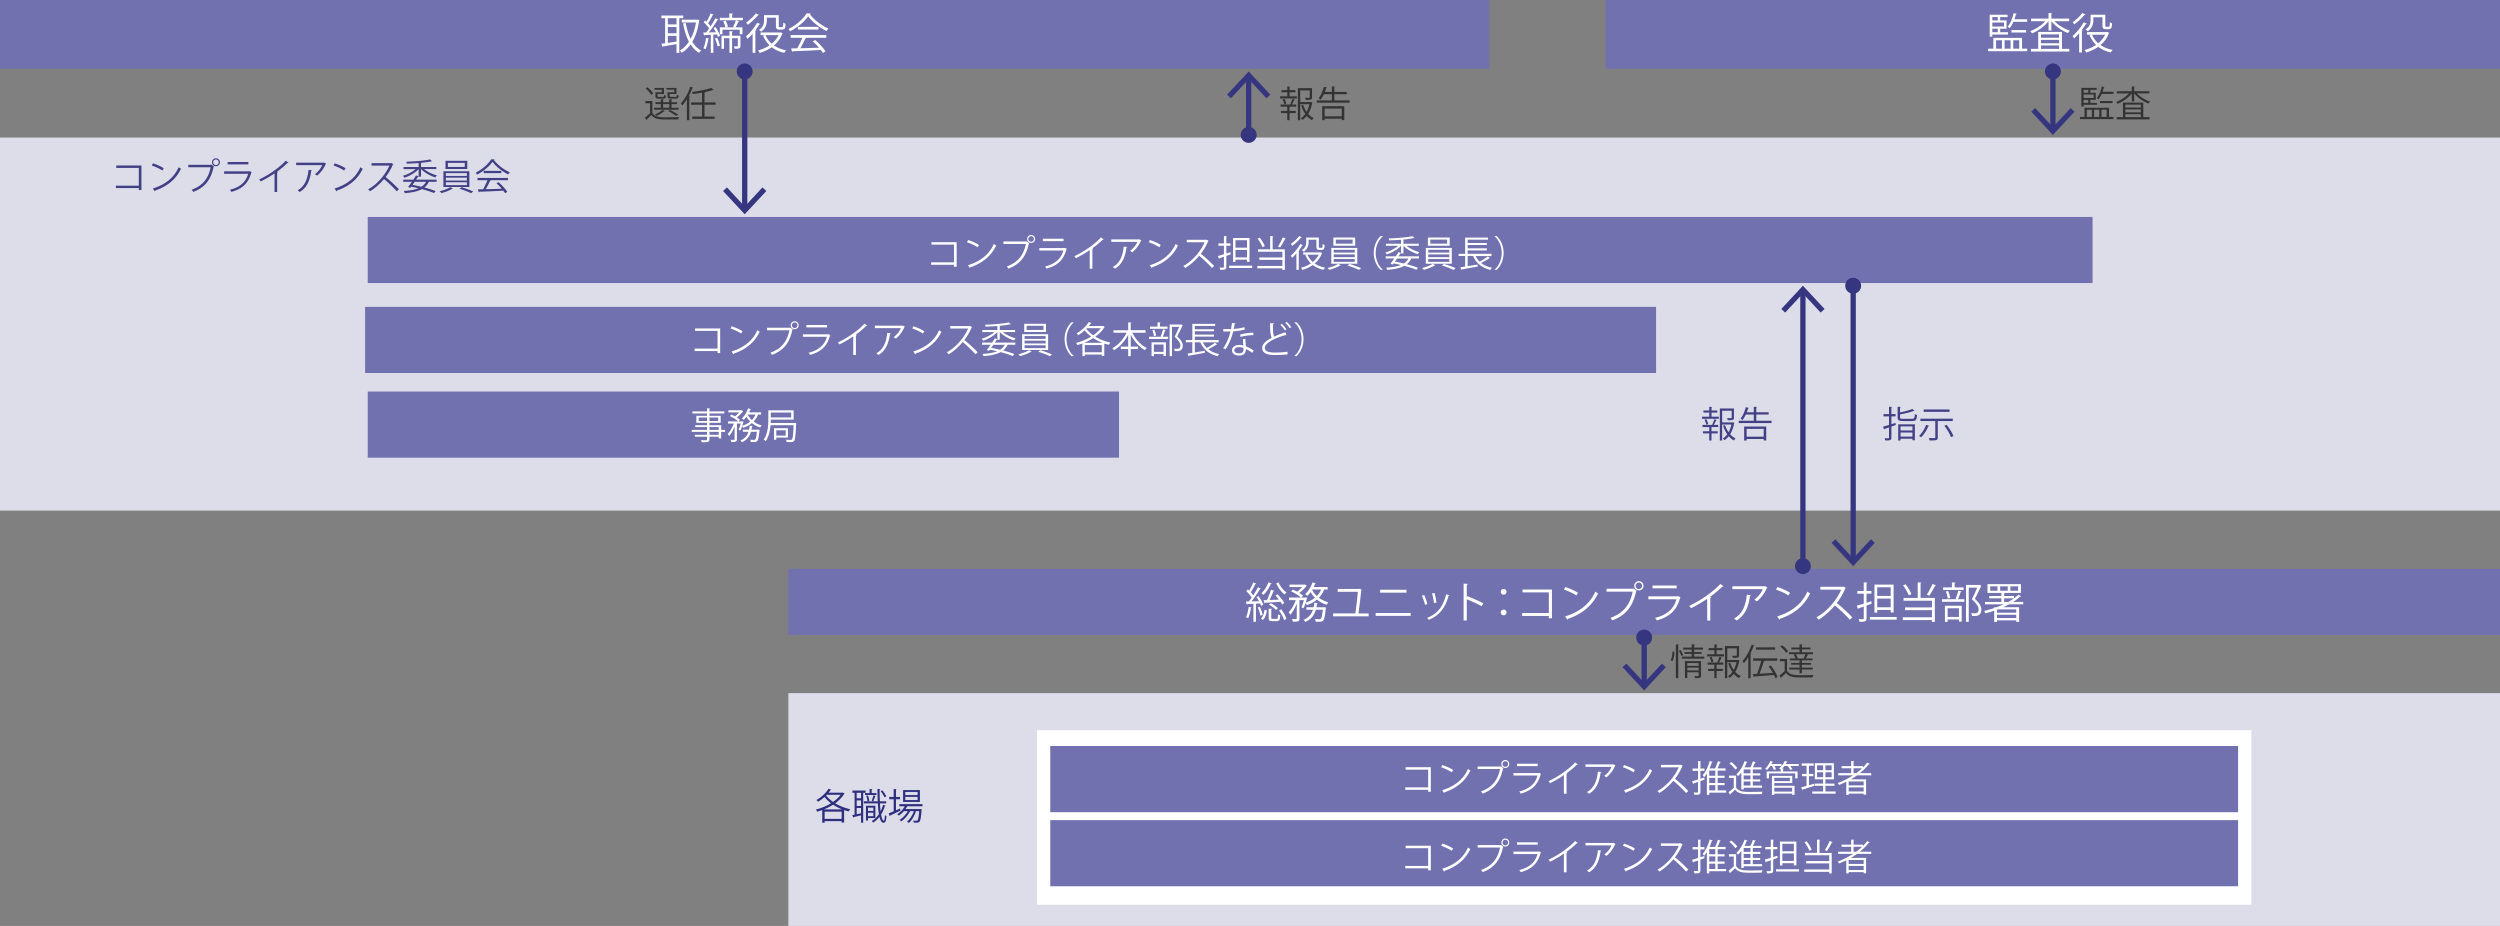 <svg xmlns="http://www.w3.org/2000/svg" width="945" height="350" viewBox="0 0 945 350"><rect x="0" y="0" width="945" height="350" fill="#808080" stroke="none"/><path fill="#ddddea" d="M0 52h945v141H0zM298 262h647v88H298z"/><path fill="#fff" d="M392 276h459v66H392z"/><path fill="#7171b0" d="M139 82h652v25H139zM298 215h647v25H298zM0 0h563v26H0zM607 0h338v26H607zM138 116h488v25H138zM139 148h284v25H139zM397 282h449v25H397zM397 310h449v25H397z"/><path fill="none" stroke="#363580" stroke-width="2" stroke-miterlimit="10" d="M472 51.143V29.169"/><path d="M475.008 50.992a3.008 3.008 0 11-6.017 0 3.008 3.008 0 016.017 0zM480.18 35.796l-1.465 1.364-6.713-7.223-6.715 7.223-1.465-1.364 8.18-8.796z" fill="#363580"/><path fill="none" stroke="#363580" stroke-width="2" stroke-miterlimit="10" d="M776 26.857v21.974"/><path d="M772.992 27.008a3.008 3.008 0 116.017 0 3.008 3.008 0 01-6.017 0zM767.82 42.204l1.465-1.364 6.713 7.223 6.715-7.223 1.465 1.364-8.18 8.796z" fill="#363580"/><g><path fill="none" stroke="#363580" stroke-width="2" stroke-miterlimit="10" d="M281.5 26.857v51.974"/><circle cx="281.5" cy="27.008" r="3.008" fill="#363580"/><path fill="#363580" d="M273.32 72.204l1.465-1.364 6.713 7.223 6.715-7.223 1.465 1.364-8.18 8.796z"/></g><g><path fill="none" stroke="#363580" stroke-width="2" stroke-miterlimit="10" d="M621.5 240.857v17.974"/><path d="M618.492 241.008a3.008 3.008 0 116.017 0 3.008 3.008 0 01-6.017 0zM613.32 252.204l1.465-1.364 6.713 7.223 6.715-7.223 1.465 1.364-8.18 8.796z" fill="#363580"/></g><g><path fill="none" stroke="#363580" stroke-width="2" stroke-miterlimit="10" d="M700.5 107.857v103.974"/><circle cx="700.5" cy="108.008" r="3.008" fill="#363580"/><path fill="#363580" d="M692.32 205.204l1.465-1.364 6.713 7.223 6.715-7.223 1.465 1.364-8.18 8.796z"/></g><g><path fill="none" stroke="#363580" stroke-width="2" stroke-miterlimit="10" d="M681.5 214.143V110.169"/><circle cx="681.5" cy="213.992" r="3.008" fill="#363580"/><path fill="#363580" d="M689.68 116.796l-1.465 1.364-6.713-7.223-6.715 7.223-1.465-1.364 8.18-8.796z"/></g><g><g fill="#fff"><path d="M540.845 290.004v9.297h-1.002v-.756h-8.651v-.92h8.651v-6.701h-8.515v-.92h9.517zM545.192 289.193c1.428.453 3.076 1.168 4.092 1.867l-.521.865c-.989-.699-2.609-1.428-4.01-1.908l.439-.824zm-.055 9.518c4.876-1.512 8.116-4.244 9.765-8.048.288.233.604.411.893.563-1.717 3.762-5.067 6.688-9.723 8.239a.449.449 0 01-.192.315l-.743-1.069zM558.548 289.742h8.734l.082-.041.934.715a.306.306 0 01-.164.123c-1.112 5.164-3.502 7.855-7.704 9.448a6.032 6.032 0 00-.618-.81c3.996-1.47 6.303-4.024 7.195-8.487h-8.459v-.948zm10.465-2.457c.823 0 1.496.672 1.496 1.51a1.504 1.504 0 11-1.496-1.51zm1.043 1.51c0-.59-.467-1.057-1.043-1.057-.577 0-1.058.467-1.058 1.057 0 .577.48 1.058 1.058 1.058.603 0 1.043-.508 1.043-1.058zM582.546 292.545a.32.32 0 01-.179.137c-1.126 4.147-3.42 6.166-7.525 7.306a4.057 4.057 0 00-.577-.796c3.735-.934 6.056-2.857 6.921-6.043h-9.091v-.934h9.503l.138-.082.81.412zm-1.291-2.94h-7.828v-.906h7.828v.906zM596.437 288.96c-.055.069-.137.11-.261.11-.041 0-.082 0-.137-.014-1.058 1.07-2.582 2.32-3.914 3.281.109.041.274.124.329.151-.027.083-.151.165-.302.179v7.375h-1.003v-7.059c-1.455 1.029-3.351 2.142-5.232 3.062a4.962 4.962 0 00-.576-.755c3.749-1.73 7.855-4.67 10.066-7.1l1.03.77zM610.686 289.33c-.027.056-.11.097-.179.124a11.775 11.775 0 01-3.255 4.395 5.981 5.981 0 00-.838-.563c1.264-.92 2.28-2.252 2.733-3.405h-9.833v-.934h10.354l.151-.069.867.452zm-5.357 2.5c-.014.109-.137.206-.315.233-.398 3.241-1.511 6.331-4.34 7.966-.192-.166-.549-.481-.811-.633 2.802-1.537 3.805-4.408 4.134-7.717l1.332.151zM613.893 289.193c1.428.453 3.076 1.168 4.092 1.867l-.521.865c-.989-.699-2.609-1.428-4.01-1.908l.439-.824zm-.056 9.518c4.876-1.512 8.116-4.244 9.765-8.048.288.233.604.411.893.563-1.717 3.762-5.067 6.688-9.723 8.239a.449.449 0 01-.192.315l-.743-1.069zM636.077 289.496a.282.282 0 01-.179.15 21.245 21.245 0 01-2.746 4.725c1.497 1.194 3.749 3.24 5.026 4.655l-.838.728c-1.209-1.4-3.42-3.488-4.82-4.614-1.209 1.47-3.296 3.475-5.287 4.614a5.087 5.087 0 00-.714-.741c3.804-2.088 6.812-5.987 8.047-8.968h-6.742v-.934h7.278l.179-.068.796.453zM644.201 293.904l.123.796-1.565.55v4.051c0 1.058-.508 1.168-2.266 1.14-.027-.233-.165-.632-.289-.893.385.014.729.028 1.003.028.591 0 .659 0 .659-.275v-3.735c-.646.22-1.25.426-1.717.577-.014.123-.082.191-.179.233l-.329-1.071a53.386 53.386 0 002.225-.673v-3.255h-2.073v-.865h2.073v-2.815l1.153.069c-.014.109-.082.164-.261.191v2.555h1.524v.865h-1.524v2.98l1.443-.453zm8.294 4.875v.852h-6.399v.824h-.893v-8.062c-.329.522-.673 1.003-1.044 1.401a5.469 5.469 0 00-.576-.728c1.112-1.209 2.101-3.282 2.678-5.397l1.126.315c-.041.097-.138.151-.302.151a23.723 23.723 0 01-.865 2.321h2.087c.385-.797.811-1.923 1.058-2.732l1.099.37c-.041.083-.151.138-.302.138a28.546 28.546 0 01-.962 2.225h3.062v.838h-2.993v1.922h2.623v.811h-2.623v1.95h2.623v.81h-2.623v1.992h3.226zm-4.105-5.562v-1.922h-2.294v1.922h2.294zm0 2.761v-1.95h-2.294v1.95h2.294zm-2.294.809v1.992h2.294v-1.992h-2.294zM656.252 293.189v4.519c1.071 1.634 3.076 1.634 5.658 1.634 1.51 0 3.268-.027 4.339-.096-.109.206-.261.631-.288.906-.947.027-2.458.055-3.817.055-3.021 0-4.917 0-6.276-1.703a45.285 45.285 0 01-1.812 1.689c.014.109-.014.165-.11.22l-.535-.976a26.34 26.34 0 001.95-1.634v-3.735h-1.812v-.879h2.703zm-1.84-5.149c.864.646 1.84 1.606 2.266 2.293l-.756.577c-.397-.701-1.359-1.689-2.225-2.362l.715-.508zm3.804 10.382v-6.44a9.596 9.596 0 01-1.236 1.4 7.14 7.14 0 00-.646-.659c1.264-1.099 2.417-3.021 3.104-5.012l1.127.343c-.042.097-.151.151-.316.138a15.896 15.896 0 01-.824 1.854h2.238c.344-.673.701-1.594.921-2.238l1.126.329c-.027.083-.138.138-.289.138a22.172 22.172 0 01-.851 1.771h3.269v.811h-3.282v1.469h2.828v.797h-2.828v1.497h2.801v.782h-2.801v1.539h3.516v.81h-6.963v.673h-.894zm3.461-6.098v-1.469h-2.568v1.469h2.568zm0 2.294v-1.497h-2.568v1.497h2.568zm0 2.321V295.4h-2.568v1.539h2.568zM670.486 291.02c-.109-.398-.385-.988-.673-1.469h-.659c-.385.576-.824 1.112-1.25 1.51-.164-.15-.48-.37-.687-.494.77-.658 1.524-1.812 1.978-2.938l1.058.356c-.041.069-.138.124-.288.11-.097.22-.22.453-.344.687h3.79v.77h-2.664c.247.426.481.893.591 1.222l-.852.246zm9.449-2.239v.77h-3.199c.329.412.631.865.782 1.208l-.824.288c-.178-.412-.576-1.016-.975-1.496h-1.195a8.489 8.489 0 01-.864.975l.617.041c-.014.097-.082.151-.261.179v.865h5.466v2.596h-.906v-1.854h-9.888v1.854h-.879v-2.596h5.301v-.796a10.188 10.188 0 00-.632-.371c.865-.632 1.703-1.689 2.156-2.815l1.071.329c-.027.083-.124.124-.288.124a8.46 8.46 0 01-.371.7h4.889zm-9.256 7.224v1.03h7.663v3.392h-.92v-.453h-6.743v.481h-.893v-7.184h7.69v2.733h-6.797zM676.57 294h-5.892v1.277h5.892V294zm.852 3.776h-6.743v1.456h6.743v-1.456zM683.772 293.409v3.406l1.868-.55c.014.082.027.165.109.797-1.593.508-3.282 1.057-4.34 1.373a.254.254 0 01-.178.206l-.371-1.017c.562-.137 1.25-.329 2.019-.549v-3.667h-1.703v-.864h1.703v-3.091h-1.84v-.879h4.531v.879h-1.799v3.091h1.662v.864h-1.661zm6.235 5.755h3.846v.852h-8.83v-.852h4.12v-2.129h-3.214v-.838h3.214v-1.607h-3.132v-6.097h7.21v6.097h-3.214v1.607h3.406v.838h-3.406v2.129zm-3.158-9.861v1.841h2.294v-1.841h-2.294zm0 4.477h2.294v-1.868h-2.294v1.868zm5.506-2.636v-1.841h-2.349v1.841h2.349zm0 2.636v-1.868h-2.349v1.868h2.349zM707.318 293.066h-5.343a26.242 26.242 0 01-2.348 1.523h5.754v5.81h-.92v-.412h-5.672v.468h-.893v-4.944a32 32 0 01-2.72 1.194c-.123-.191-.356-.535-.549-.714a28.774 28.774 0 005.851-2.925h-5.645v-.811h4.902v-1.854h-3.611v-.811h3.611v-1.909l1.182.083c-.015.096-.097.164-.275.191v1.635h3.571v.467a16.596 16.596 0 001.606-1.826l.975.562c-.041.055-.123.082-.233.082-.041 0-.082 0-.137-.014-.976 1.236-2.115 2.363-3.379 3.393h4.271v.812zm-2.856 3.804v-1.47h-5.672v1.47h5.672zm-5.672 2.308h5.672v-1.553h-5.672v1.553zm1.854-6.922h1.003a22.466 22.466 0 002.225-1.854h-3.228v1.854z"/></g><g fill="#fff"><path d="M540.845 319.693v9.297h-1.002v-.756h-8.651v-.92h8.651v-6.701h-8.515v-.92h9.517zM545.192 318.883c1.428.453 3.076 1.168 4.092 1.867l-.521.865c-.989-.699-2.609-1.428-4.01-1.908l.439-.824zm-.055 9.517c4.876-1.512 8.116-4.244 9.765-8.048.288.233.604.411.893.563-1.717 3.762-5.067 6.688-9.723 8.239a.449.449 0 01-.192.315l-.743-1.069zM558.548 319.432h8.734l.082-.041.934.715a.306.306 0 01-.164.123c-1.112 5.164-3.502 7.855-7.704 9.448a6.032 6.032 0 00-.618-.81c3.996-1.47 6.303-4.024 7.195-8.487h-8.459v-.948zm10.465-2.457c.823 0 1.496.672 1.496 1.51a1.504 1.504 0 11-1.496-1.51zm1.043 1.509c0-.59-.467-1.057-1.043-1.057-.577 0-1.058.467-1.058 1.057 0 .577.48 1.058 1.058 1.058.603 0 1.043-.508 1.043-1.058zM582.546 322.234a.32.32 0 01-.179.137c-1.126 4.147-3.42 6.166-7.525 7.306a4.057 4.057 0 00-.577-.796c3.735-.934 6.056-2.857 6.921-6.043h-9.091v-.934h9.503l.138-.082.81.412zm-1.291-2.939h-7.828v-.906h7.828v.906zM596.437 318.649c-.055.069-.137.11-.261.11-.041 0-.082 0-.137-.014-1.058 1.07-2.582 2.32-3.914 3.281.109.041.274.124.329.151-.027.083-.151.165-.302.179v7.375h-1.003v-7.059c-1.455 1.029-3.351 2.142-5.232 3.062a4.962 4.962 0 00-.576-.755c3.749-1.73 7.855-4.67 10.066-7.1l1.03.77zM610.686 319.02c-.027.056-.11.097-.179.124a11.775 11.775 0 01-3.255 4.395 5.981 5.981 0 00-.838-.563c1.264-.92 2.28-2.252 2.733-3.405h-9.833v-.934h10.354l.151-.069.867.452zm-5.357 2.5c-.014.109-.137.206-.315.233-.398 3.241-1.511 6.331-4.34 7.966-.192-.166-.549-.481-.811-.633 2.802-1.537 3.805-4.408 4.134-7.717l1.332.151zM613.893 318.883c1.428.453 3.076 1.168 4.092 1.867l-.521.865c-.989-.699-2.609-1.428-4.01-1.908l.439-.824zm-.056 9.517c4.876-1.512 8.116-4.244 9.765-8.048.288.233.604.411.893.563-1.717 3.762-5.067 6.688-9.723 8.239a.449.449 0 01-.192.315l-.743-1.069zM636.077 319.186a.282.282 0 01-.179.15 21.245 21.245 0 01-2.746 4.725c1.497 1.194 3.749 3.24 5.026 4.655l-.838.728c-1.209-1.4-3.42-3.488-4.82-4.614-1.209 1.47-3.296 3.475-5.287 4.614a5.087 5.087 0 00-.714-.741c3.804-2.088 6.812-5.987 8.047-8.968h-6.742v-.934h7.278l.179-.068.796.453zM644.201 323.594l.123.796-1.565.55v4.051c0 1.058-.508 1.168-2.266 1.14-.027-.233-.165-.632-.289-.893.385.014.729.028 1.003.028.591 0 .659 0 .659-.275v-3.735c-.646.22-1.25.426-1.717.577-.014.123-.082.191-.179.233l-.329-1.071a53.386 53.386 0 002.225-.673v-3.255h-2.073v-.865h2.073v-2.815l1.153.069c-.014.109-.082.164-.261.191v2.555h1.524v.865h-1.524v2.98l1.443-.453zm8.294 4.875v.852h-6.399v.824h-.893v-8.062c-.329.522-.673 1.003-1.044 1.401a5.469 5.469 0 00-.576-.728c1.112-1.209 2.101-3.282 2.678-5.397l1.126.315c-.041.097-.138.151-.302.151a23.723 23.723 0 01-.865 2.321h2.087c.385-.797.811-1.923 1.058-2.732l1.099.37c-.041.083-.151.138-.302.138a28.546 28.546 0 01-.962 2.225h3.062v.838h-2.993v1.922h2.623v.811h-2.623v1.95h2.623v.81h-2.623v1.992h3.226zm-4.105-5.563v-1.922h-2.294v1.922h2.294zm0 2.761v-1.95h-2.294v1.95h2.294zm-2.294.81v1.992h2.294v-1.992h-2.294zM656.252 322.879v4.519c1.071 1.634 3.076 1.634 5.658 1.634 1.51 0 3.268-.027 4.339-.096-.109.206-.261.631-.288.906-.947.027-2.458.055-3.817.055-3.021 0-4.917 0-6.276-1.703a45.285 45.285 0 01-1.812 1.689c.014.109-.014.165-.11.22l-.535-.976a26.34 26.34 0 001.95-1.634v-3.735h-1.812v-.879h2.703zm-1.84-5.15c.864.646 1.84 1.606 2.266 2.293l-.756.577c-.397-.701-1.359-1.689-2.225-2.362l.715-.508zm3.804 10.382v-6.44a9.596 9.596 0 01-1.236 1.4 7.14 7.14 0 00-.646-.659c1.264-1.099 2.417-3.021 3.104-5.012l1.127.343c-.042.097-.151.151-.316.138a15.896 15.896 0 01-.824 1.854h2.238c.344-.673.701-1.594.921-2.238l1.126.329c-.027.083-.138.138-.289.138a22.172 22.172 0 01-.851 1.771h3.269v.811h-3.282v1.469h2.828v.797h-2.828v1.497h2.801v.782h-2.801v1.539h3.516v.81h-6.963v.673h-.894zm3.461-6.097v-1.469h-2.568v1.469h2.568zm0 2.294v-1.497h-2.568v1.497h2.568zm0 2.321v-1.539h-2.568v1.539h2.568zM671.929 324.279l-1.662.592v4.146c0 .988-.453 1.141-2.279 1.112a3.94 3.94 0 00-.303-.851c.646.014 1.236.014 1.415.014.179-.014.261-.069.261-.262v-3.83c-.646.22-1.236.426-1.703.577a.222.222 0 01-.165.219l-.384-1.084c.618-.165 1.4-.398 2.252-.66v-3.227h-2.087v-.865h2.087v-2.774l1.181.069c-.014.109-.082.164-.274.191v2.514h1.579v.865h-1.579v2.938l1.538-.48.123.796zm-.591 4.299h8.693v.865h-8.693v-.865zm2.39-2.279v.852h-.906V318.1h6.207v9.023h-.947v-.824h-4.354zm4.353-7.348h-4.354v2.815h4.354v-2.815zm-4.353 6.483h4.354v-2.815h-4.354v2.815zM688.043 317.455c-.014.096-.082.164-.274.191v4.752h4.614v7.773h-.934v-.605h-9.448v-.906h9.448v-2.293h-8.721v-.893h8.721v-2.17h-9.188v-.906h4.573v-5.026l1.209.083zm-5.122.549c.783.975 1.552 2.293 1.882 3.172l-.879.398c-.316-.893-1.085-2.252-1.827-3.227l.824-.343zm9.847.344c-.055.082-.151.123-.315.123-.468.975-1.25 2.335-1.882 3.228-.014 0-.783-.357-.783-.357.604-.92 1.388-2.403 1.827-3.46l1.153.466zM707.318 322.756h-5.343a26.242 26.242 0 01-2.348 1.523h5.754v5.81h-.92v-.412h-5.672v.468h-.893V325.2a32 32 0 01-2.72 1.194c-.123-.191-.356-.535-.549-.714a28.774 28.774 0 005.851-2.925h-5.645v-.811h4.902v-1.854h-3.611v-.811h3.611v-1.909l1.182.083c-.015.096-.097.164-.275.191v1.635h3.571v.467a16.596 16.596 0 001.606-1.826l.975.562c-.041.055-.123.082-.233.082-.041 0-.082 0-.137-.014-.976 1.236-2.115 2.363-3.379 3.393h4.271v.813zm-2.856 3.804v-1.47h-5.672v1.47h5.672zm-5.672 2.307h5.672v-1.553h-5.672v1.553zm1.854-6.922h1.003a22.466 22.466 0 002.225-1.854h-3.228v1.854z"/></g><g fill="#2e307e"><path d="M318.563 299.561l.7.412c-.027.068-.096.109-.164.138-.811 1.346-2.02 2.526-3.406 3.529a18.3 18.3 0 005.699 2.238 3.884 3.884 0 00-.591.838 17.908 17.908 0 01-1.73-.495v4.725h-.934v-.562h-6.427v.604h-.906v-4.793c-.646.248-1.291.453-1.923.619a2.917 2.917 0 00-.48-.824 20.327 20.327 0 005.713-2.362 14.341 14.341 0 01-2.458-2.362c-.77.7-1.594 1.305-2.417 1.785a5.878 5.878 0 00-.646-.646c1.73-.934 3.543-2.554 4.601-4.284l1.057.426c-.041.082-.164.123-.315.096-.22.33-.453.659-.714.975h5.177l.164-.057zm-.206 6.4a18.405 18.405 0 01-3.461-1.785 20.368 20.368 0 01-3.474 1.785h6.935zm-6.646 3.584h6.427v-2.732h-6.427v2.732zm.797-9.106l-.234.248c.688.879 1.58 1.702 2.609 2.43 1.141-.782 2.129-1.688 2.856-2.678h-5.231zM327.209 299.685h-.92v11.302h-.811V308.2c-1.071.261-2.088.521-2.788.672a.24.24 0 01-.164.207l-.357-.989.865-.165v-8.239h-.811v-.852h4.985v.851zm-1.73 2.059v-2.06h-1.648v2.06h1.648zm0 2.899v-2.102h-1.648v2.102h1.648zm-1.649.782v2.349l1.648-.344v-2.005h-1.648zm8.789-1.744c.069 1.085.151 2.087.262 2.966.37-.741.673-1.537.906-2.402l.988.261c-.027.096-.123.138-.288.151a12.816 12.816 0 01-1.429 3.24c.248 1.4.577 2.279.989 2.279.247 0 .385-.672.439-2.128.165.192.426.398.604.467-.151 1.868-.385 2.485-1.14 2.485-.701 0-1.182-.838-1.524-2.225a8.912 8.912 0 01-2.376 2.17 3.595 3.595 0 00-.522-.604c1.058-.619 1.964-1.498 2.692-2.582-.192-1.154-.316-2.555-.398-4.079h-5.273v-.769h5.232a124.155 124.155 0 01-.11-4.684l1.099.055c0 .11-.082.165-.261.193-.014 1.51.014 3.034.082 4.436h2.403v.769h-2.375zm-5.643-3.9h1.717v-1.566l1.071.068c-.015.097-.083.165-.262.193v1.305h1.785v.74h-4.312v-.74zm3.914 9.448h-2.788v.92h-.77v-5.575h3.558v4.655zm-2.829-8.541c.288.631.494 1.469.535 2.018l-.7.193c-.027-.563-.22-1.415-.48-2.061l.645-.15zm2.059 4.599h-2.019v1.25h2.019v-1.25zm-2.018 3.228h2.019v-1.305h-2.019v1.305zm2.952-7.595c-.041.083-.123.124-.274.138-.151.509-.426 1.332-.673 1.854 0 0-.577-.207-.591-.207.22-.562.481-1.455.604-2.06l.934.275zm2.459-2.184c.631.688 1.235 1.635 1.496 2.28l-.687.384c-.247-.658-.865-1.634-1.455-2.334l.646-.33zM338.684 306.29l1.51-.687c.028.082.056.164.192.811a227.341 227.341 0 01-3.886 1.854.262.262 0 01-.151.233l-.453-1.03c.521-.205 1.181-.48 1.909-.797v-4.545h-1.676v-.893h1.676v-2.994l1.14.082c-.014.097-.083.152-.261.18v2.732h1.552v.893h-1.552v4.161zm10.038-1.511h-5.795a9.24 9.24 0 01-.632 1.044h5.425l.192-.014.508.082-.055.274c-.233 2.98-.453 4.065-.824 4.463-.33.344-.673.344-1.387.344-.234 0-.509-.014-.783-.027-.014-.233-.082-.562-.206-.77.536.056 1.017.056 1.223.056s.315-.014.426-.138c.247-.261.453-1.181.646-3.488h-1.236c-.521 1.703-1.565 3.543-2.705 4.478-.179-.179-.453-.412-.701-.536 1.112-.797 2.102-2.389 2.637-3.941H344c-.729 1.483-2.074 3.049-3.352 3.887a3.212 3.212 0 00-.631-.59c1.167-.66 2.403-1.979 3.145-3.297h-1.483a8.897 8.897 0 01-1.937 1.703 5.786 5.786 0 00-.59-.549 8.219 8.219 0 002.829-2.98h-2.047v-.811h8.789v.81zm-1.002-6.125v4.477h-6.358v-4.477h6.358zm-.866 1.882v-1.181h-4.655v1.181h4.655zm0 1.882v-1.195h-4.655v1.195h4.655z"/></g><g fill="#fff"><path d="M258.26 6.891h-1.49v13.087h-1.043v-3.304c-1.924.337-3.832.674-5.084.865a.288.288 0 01-.24.225l-.418-1.234a41.07 41.07 0 001.428-.192V6.891h-1.395v-1.01h8.242v1.01zm-2.533 2.326V6.891h-3.287v2.326h3.287zm0 3.351v-2.357h-3.287v2.357h3.287zm-3.288.994v2.646c1.025-.145 2.164-.32 3.287-.481v-2.165h-3.287zm11.274-6.158l.674.225a.461.461 0 01-.129.209c-.434 3.238-1.33 5.885-2.582 7.954.883 1.427 1.988 2.565 3.352 3.319-.256.192-.609.609-.77.883-1.299-.787-2.357-1.861-3.223-3.208-.963 1.347-2.086 2.405-3.336 3.191a4.507 4.507 0 00-.723-.866c1.283-.738 2.455-1.877 3.434-3.367-1.012-1.925-1.717-4.266-2.197-6.896l.994-.192c.4 2.229.994 4.282 1.859 6.014.914-1.7 1.619-3.784 2.021-6.174h-5.373V7.437h5.805l.194-.033zM270.617 12.199a18.792 18.792 0 00-.93-1.619l.787-.337c.721 1.042 1.459 2.405 1.73 3.304l-.865.4a8.584 8.584 0 00-.336-.914l-1.363.08v6.864h-.963v-6.815c-.883.031-1.684.063-2.309.096-.033.112-.129.176-.242.209l-.287-1.203h1.105c.354-.434.723-.946 1.107-1.476-.482-.753-1.316-1.684-2.053-2.39l.576-.689c.178.16.338.32.514.497a25.419 25.419 0 001.508-3.127l1.154.481c-.08.111-.191.145-.354.128-.416.914-1.121 2.213-1.73 3.111.367.401.705.786.945 1.154a34.754 34.754 0 001.797-3.047l1.121.529c-.047.08-.176.145-.352.145-.818 1.362-2.102 3.271-3.225 4.667l2.665-.048zm-2.564 2.406c-.033.111-.129.176-.322.176-.207 1.348-.576 2.887-1.057 3.833-.209-.128-.562-.288-.803-.401.465-.897.803-2.438 1.01-3.896l1.172.288zm3.174 2.951c-.127-.817-.561-2.069-.977-3.015l.816-.273c.465.947.883 2.182 1.043 3l-.882.288zm9.574-10.826v.931h-8.723V6.73h3.607V5.062l1.395.097c-.016.112-.096.192-.32.225V6.73h4.041zm-6.526 3.593h3.367l-.545-.225c.369-.657.834-1.716 1.074-2.438l1.299.448c-.049.081-.16.129-.354.129a17.195 17.195 0 01-1.09 2.085h2.613v2.63h-1.025v-1.716h-6.527v1.716h-.979v-2.63h2.053c-.111-.626-.434-1.571-.77-2.277l.914-.241c.385.706.721 1.652.85 2.262l-.88.257zm5.612 3.192v3.801c0 1.011-.432 1.122-2.18 1.122a3.245 3.245 0 00-.338-.93c.32 0 .609.016.834.016.625 0 .689 0 .689-.208v-2.87h-2.164v5.532h-.994v-5.532h-2.053v4.024h-.963v-4.955h3.016v-1.748l1.299.097c-.016.111-.096.176-.305.208v1.443h3.159zM284.482 12.729a22.155 22.155 0 01-1.908 1.957 7.66 7.66 0 00-.594-.931c1.443-1.202 3.127-3.224 4.201-5.163l1.219.496c-.062.129-.225.16-.367.145a22.749 22.749 0 01-1.477 2.165l.305.097c-.049.096-.129.176-.336.208v8.275h-1.043v-7.249zm2.422-7.121c-.064.112-.193.144-.354.128-.914 1.123-2.549 2.646-3.896 3.656a6.705 6.705 0 00-.625-.85c1.283-.882 2.822-2.309 3.641-3.464l1.234.53zm8.211 6.623l.77.353a.42.42 0 01-.176.16c-.658 1.812-1.781 3.271-3.145 4.427 1.268.882 2.822 1.507 4.604 1.845-.24.225-.545.657-.705.962-1.861-.417-3.449-1.139-4.748-2.133-1.395.978-2.967 1.684-4.586 2.149-.129-.273-.385-.707-.609-.931 1.523-.386 3.031-1.026 4.361-1.94-1.043-.994-1.844-2.213-2.422-3.625l.723-.225h-1.684v-.994h7.424l.193-.048zm-5.26-5.548v.979c0 1.411-.354 3.127-2.133 4.298-.178-.192-.594-.529-.852-.658 1.686-1.042 1.941-2.469 1.941-3.656V5.721h5.564v3.913c0 .562.033.625.418.625h.592c.627 0 .643-.032.689-1.716.209.176.562.337.834.434-.031 1.49-.062 2.213-1.459 2.213h-.881c-1.268 0-1.268-.738-1.268-1.62V6.683h-3.445zm-.498 6.59a8.823 8.823 0 002.342 3.24c1.09-.898 1.988-1.973 2.598-3.24h-4.94zM306.494 5.127c-.047.129-.176.209-.336.24 1.57 2.182 4.475 4.33 6.992 5.421-.258.257-.514.642-.689.962-2.551-1.25-5.438-3.447-6.977-5.612-1.332 1.988-4.01 4.266-6.816 5.677-.127-.225-.4-.642-.625-.865 2.822-1.363 5.598-3.77 6.863-5.918l1.588.095zm-7.617 9.157v-1.026h13.455v1.026h-7.715l.193.064c-.049.112-.176.16-.385.177a40.686 40.686 0 01-1.893 3.721c2.133-.049 4.619-.129 7.057-.209a26.18 26.18 0 00-2.357-2.406l.914-.496c1.508 1.299 3.127 3.062 3.881 4.281l-.963.609a11.264 11.264 0 00-.785-1.123c-3.896.209-8.035.385-10.6.466-.033.144-.129.208-.258.224l-.4-1.282c.674 0 1.459-.017 2.342-.048a35.218 35.218 0 001.908-3.978h-4.394zm2.742-4.138h7.777v1.011h-7.777v-1.011z"/></g><g fill="#333"><path d="M246.589 38.165v4.532c1.07 1.648 3.104 1.648 5.465 1.648 1.58 0 3.502-.042 4.643-.11a3.006 3.006 0 00-.303.879c-.947.027-2.472.055-3.858.055-3.062 0-4.972 0-6.331-1.702-.604.617-1.25 1.222-1.758 1.702 0 .11-.027.151-.124.206l-.521-.934a27.78 27.78 0 001.909-1.648v-3.749h-1.772v-.879h2.65zm-1.827-5.163c.838.659 1.771 1.62 2.17 2.32l-.769.536c-.371-.714-1.291-1.717-2.115-2.39l.714-.466zm11.728 7.731v.741h-9.284v-.741h2.568v-1.374h-2.005v-.74h2.005v-1.1l1.153.082c-.014.097-.096.166-.274.18v.838h2.321v-1.1l1.153.082c-.014.097-.097.166-.274.193v.824h2.073v.74h-2.073v1.374h2.637zm-6.317-5.864v-.961h-2.774v-.673h3.585v2.308h-2.445v.755c0 .261.069.315.509.315h1.565c.329 0 .398-.082.426-.714.165.124.48.206.7.261-.082.906-.315 1.126-1.017 1.126h-1.744c-.975 0-1.235-.179-1.235-.975v-1.442h2.43zm1.167 7.1c-.068.11-.179.124-.288.097-.756.632-1.896 1.305-2.87 1.73a4.897 4.897 0 00-.632-.563c.961-.371 2.101-1.002 2.802-1.661l.988.397zm-.687-2.61v1.374h2.321v-1.374h-2.321zm4.23-4.49v-.961h-2.952v-.673h3.776v2.308h-2.596v.755c0 .261.083.315.577.315h1.717c.356 0 .426-.082.453-.77.179.11.494.207.714.262-.096.947-.33 1.181-1.058 1.181h-1.895c-1.03 0-1.305-.179-1.305-.988v-1.429h2.569zm-1.675 6.702c1.153.521 2.417 1.222 3.158 1.799l-.906.426c-.646-.563-1.799-1.264-2.911-1.8l.659-.425zM259.642 37.547a14.783 14.783 0 01-1.771 2.349c-.109-.22-.343-.659-.494-.865 1.387-1.429 2.747-3.831 3.557-6.263l1.126.371c-.055.097-.15.138-.315.138a24.926 24.926 0 01-1.305 2.897l.385.109c-.014.097-.097.152-.261.18v8.967h-.921v-7.883zm10.863 2.047h-4.202v4.449h3.817v.893h-8.459v-.893h3.708v-4.449h-4.147v-.893h4.147V35.02a82.48 82.48 0 01-3.516.55c-.042-.234-.179-.577-.289-.797 2.609-.357 5.645-.934 7.306-1.566l.824.797c-.027.027-.082.041-.151.041-.041 0-.082 0-.137-.014-.811.275-1.854.55-3.008.783l.179.014c-.014.096-.082.165-.274.192v3.681h4.202v.893z"/></g><g fill="#fff"><path d="M475.731 225.332c.738 1.026 1.524 2.39 1.812 3.271l-.85.417a8.594 8.594 0 00-.354-.914c-.545.032-1.074.064-1.587.081v6.863h-.963v-6.816c-.882.033-1.684.064-2.309.097-.032.128-.129.177-.241.208l-.288-1.202h1.106c.353-.433.722-.946 1.106-1.476-.481-.754-1.315-1.684-2.053-2.389l.577-.69.514.481a24.041 24.041 0 001.507-3.111l1.155.465c-.049.096-.161.145-.337.145-.434.914-1.139 2.229-1.732 3.127.354.385.689.786.931 1.139a34.581 34.581 0 001.796-3.047l1.139.529c-.064.08-.177.129-.353.129-.818 1.379-2.117 3.287-3.24 4.682l2.839-.048a15.579 15.579 0 00-.979-1.587l.804-.354zm-2.565 4.346c-.032.113-.128.177-.321.177-.208 1.347-.577 2.887-1.058 3.833-.209-.129-.562-.289-.802-.4.465-.898.802-2.438 1.01-3.897l1.171.287zm3.272 3.063c-.145-.85-.577-2.149-1.026-3.127l.817-.272c.481.979.915 2.244 1.075 3.095l-.866.304zm2.421-2.053c-.145 1.396-.594 2.839-1.476 3.657l-.77-.514c.77-.689 1.219-1.988 1.362-3.304l.884.161zm1.829-10.167c-.048.128-.192.16-.337.145-.609 1.587-1.668 3.207-2.774 4.201-.192-.192-.545-.497-.786-.642 1.075-.914 2.069-2.47 2.646-4.073l1.251.369zm-1.796 6.319c.545-1.091 1.17-2.742 1.523-3.913l1.282.401c-.048.111-.176.16-.353.16-.353.962-.93 2.293-1.443 3.303 1.091-.031 2.31-.08 3.528-.128a17.947 17.947 0 00-1.283-1.556l.786-.465c.979 1.01 2.068 2.406 2.55 3.304l-.85.562a7.71 7.71 0 00-.626-1.027c-2.148.145-4.33.273-5.773.354-.016.129-.112.192-.225.209l-.4-1.172 1.284-.032zm1.651 6.655c0 .368.08.433.529.433h1.491c.385 0 .465-.225.514-1.731.208.16.593.305.865.368-.096 1.781-.368 2.229-1.267 2.229h-1.731c-1.123 0-1.396-.272-1.396-1.282v-3.433l1.299.08c-.016.112-.097.192-.305.225v3.111zm1.78-2.903c-.529-.656-1.652-1.507-2.662-1.988l.673-.609c1.027.465 2.149 1.283 2.694 1.925l-.705.672zm.962-10.44c.642 1.491 1.86 3.031 3.063 3.801a3.948 3.948 0 00-.754.802c-1.219-.914-2.502-2.646-3.191-4.282l.882-.321zm2.069 14.289c-.241-1.026-1.043-2.566-1.909-3.705l.834-.416c.882 1.122 1.716 2.613 1.973 3.64l-.898.481zM501.865 222.847h-1.347a8.752 8.752 0 01-1.973 3.095 10.377 10.377 0 003.592 1.732c-.225.209-.513.625-.673.914a10.724 10.724 0 01-3.657-1.957c-1.074.898-2.357 1.588-3.801 2.085a7.089 7.089 0 00-.497-.706c-.24.723-.513 1.396-.802 1.926l-.77-.386c.337-.689.674-1.748.946-2.71h-1.684v6.928c0 1.171-.529 1.234-2.502 1.234a3.801 3.801 0 00-.353-1.01c.417.016.817.032 1.122.032.642 0 .706 0 .706-.257v-5.613c-.642 1.652-1.54 3.288-2.47 4.234-.112-.289-.385-.722-.578-.979 1.027-.994 2.069-2.838 2.679-4.57h-2.55v-.963h4.49c-.802-.754-2.373-1.731-3.688-2.324l.674-.69c.513.225 1.059.497 1.587.786a10.588 10.588 0 001.86-1.732h-4.73v-.945h5.564l.192-.049.802.498c-.031.063-.144.127-.224.144-.626.851-1.652 1.845-2.646 2.565.562.354 1.042.706 1.396 1.027l-.658.721h1.636l.578.033c0 .208-.401 1.507-.514 1.892 1.315-.433 2.502-1.042 3.48-1.845a10.634 10.634 0 01-1.636-2.148c-.386.529-.802 1.01-1.219 1.411a7.068 7.068 0 00-.851-.642c1.139-.994 2.182-2.693 2.759-4.441l1.314.385c-.032.111-.16.176-.337.16-.144.4-.32.802-.528 1.203h5.308v.962zm-1.283 6.671l.626.129a.775.775 0 01-.064.32c-.288 2.999-.577 4.186-1.026 4.635-.353.354-.705.417-1.651.417-.337 0-.738 0-1.139-.032-.032-.305-.129-.737-.305-1.01.722.064 1.396.08 1.651.08.272 0 .417-.032.562-.16.305-.305.545-1.219.77-3.416h-2.614c-.545 1.876-1.604 3.592-4.009 4.602-.112-.24-.417-.609-.642-.801 2.037-.803 3.031-2.197 3.561-3.801h-2.486v-.931h2.727c.129-.562.209-1.154.272-1.731l1.38.128c-.032.128-.145.192-.337.225a20.61 20.61 0 01-.225 1.379h2.71l.239-.033zm-4.538-6.671l-.064.112a8.728 8.728 0 001.797 2.342c.673-.706 1.234-1.508 1.619-2.454h-3.352zM517.35 231.892v1.091h-13.44v-1.107h8.403c.305-2.036.771-5.998.946-8.179h-7.617v-1.091h8.051l.225-.08.882.418c-.032.08-.129.144-.257.176-.192 2.117-.737 6.559-1.042 8.772h3.849zM533.22 231.715v1.091h-13.23v-1.091h13.23zm-1.573-8.805v1.107h-9.959v-1.107h9.959zM538.328 224.899c.481.978 1.011 2.518 1.203 3.448l-.898.24c-.192-.93-.689-2.39-1.17-3.416l.865-.272zm9.574.113c-.032.145-.192.176-.337.16-1.251 4.683-3.608 7.553-7.489 9.125-.128-.192-.417-.561-.625-.738 3.833-1.507 6.029-4.137 7.2-8.916l1.251.369zm-5.676-.883c.337 1.075.642 2.615.754 3.641l-.946.177c-.097-1.026-.401-2.502-.754-3.608l.946-.21zM560.069 229.133a57.813 57.813 0 00-5.629-2.613v8.018h-1.203v-13.936l1.62.096c-.017.177-.145.289-.417.337v4.683l.24-.336c1.877.689 4.362 1.795 6.03 2.678l-.641 1.073zM569.461 223.696c0 .594-.481 1.075-1.091 1.075s-1.091-.481-1.091-1.075c0-.609.481-1.091 1.091-1.091.642 0 1.091.514 1.091 1.091zm0 7.794c0 .609-.481 1.091-1.091 1.091s-1.091-.481-1.091-1.091c0-.594.481-1.074 1.091-1.074.642 0 1.091.514 1.091 1.074zM586.631 222.847v10.856h-1.171v-.882h-10.104v-1.074h10.104v-7.826h-9.942v-1.074h11.113zM591.691 221.9c1.668.529 3.593 1.363 4.779 2.182l-.609 1.01c-1.154-.818-3.047-1.668-4.683-2.229l.513-.963zm-.063 11.114c5.692-1.764 9.478-4.955 11.402-9.397.337.272.705.481 1.042.657-2.005 4.395-5.918 7.811-11.354 9.623a.517.517 0 01-.225.368l-.865-1.251zM607.273 222.542h10.199l.096-.048 1.091.834a.379.379 0 01-.192.145c-1.299 6.029-4.09 9.172-8.997 11.033a6.957 6.957 0 00-.722-.947c4.667-1.715 7.361-4.698 8.403-9.91h-9.878v-1.107zm12.22-2.87c.962 0 1.748.785 1.748 1.764 0 .962-.786 1.748-1.748 1.748a1.755 1.755 0 110-3.512zm1.219 1.764c0-.689-.545-1.235-1.219-1.235s-1.234.546-1.234 1.235c0 .674.561 1.234 1.234 1.234.706 0 1.219-.594 1.219-1.234zM635.282 225.813a.37.37 0 01-.209.16c-1.314 4.843-3.993 7.2-8.788 8.532-.145-.289-.449-.689-.674-.931 4.362-1.091 7.072-3.335 8.083-7.056h-10.616v-1.092h11.098l.16-.096.946.483zm-1.508-3.432h-9.141v-1.059h9.141v1.059zM651.488 221.628c-.063.08-.16.128-.305.128-.048 0-.096 0-.16-.016-1.234 1.25-3.015 2.71-4.57 3.832.128.049.32.145.385.177-.032.097-.177.192-.353.208v8.612h-1.171v-8.243c-1.7 1.203-3.913 2.502-6.11 3.576-.16-.256-.449-.657-.674-.882 4.379-2.021 9.174-5.452 11.756-8.291l1.202.899zM668.112 222.061c-.032.064-.128.112-.209.145a13.73 13.73 0 01-3.8 5.132 6.969 6.969 0 00-.979-.657c1.476-1.074 2.662-2.631 3.191-3.978h-11.482v-1.091h12.092l.176-.08 1.011.529zm-6.255 2.918c-.016.128-.16.24-.368.272-.466 3.785-1.765 7.393-5.068 9.302-.224-.192-.641-.562-.945-.737 3.271-1.797 4.441-5.148 4.827-9.014l1.554.177zM671.842 221.9c1.668.529 3.593 1.363 4.779 2.182l-.609 1.01c-1.154-.818-3.047-1.668-4.683-2.229l.513-.963zm-.064 11.114c5.692-1.764 9.478-4.955 11.402-9.397.337.272.705.481 1.042.657-2.005 4.395-5.918 7.811-11.354 9.623a.517.517 0 01-.225.368l-.865-1.251zM697.734 222.253a.33.33 0 01-.209.177 24.766 24.766 0 01-3.207 5.517c1.748 1.396 4.378 3.784 5.869 5.437l-.978.85c-1.411-1.635-3.993-4.073-5.629-5.389-1.412 1.717-3.85 4.059-6.175 5.389a6.008 6.008 0 00-.834-.865c4.442-2.438 7.954-6.992 9.397-10.473h-7.874v-1.09h8.5l.208-.08.932.527zM707.494 228.203l-1.94.689v4.844c0 1.154-.529 1.33-2.662 1.299a4.618 4.618 0 00-.353-.994c.753.016 1.443.016 1.651.016.208-.016.305-.08.305-.305v-4.475c-.754.256-1.443.497-1.988.674 0 .128-.08.225-.192.256l-.449-1.267a77.68 77.68 0 002.63-.77v-3.769h-2.438v-1.011h2.438v-3.239l1.379.08c-.016.129-.096.192-.32.225v2.935h1.844v1.011h-1.844v3.432l1.796-.562.143.931zm-.689 5.02h10.151v1.01h-10.151v-1.01zm2.79-2.662v.994h-1.059v-10.568h7.249v10.536h-1.106v-.962h-5.084zm5.084-8.581h-5.084v3.287h5.084v-3.287zm-5.084 7.57h5.084v-3.288h-5.084v3.288zM726.299 220.232c-.017.112-.097.192-.321.225v5.549h5.389v9.076h-1.091v-.705h-11.033v-1.059h11.033v-2.678h-10.183v-1.043h10.183v-2.533h-10.729v-1.059h5.341v-5.869l1.411.096zm-5.982.642c.914 1.139 1.812 2.679 2.196 3.704l-1.026.465c-.368-1.042-1.267-2.629-2.133-3.768l.963-.401zm11.498.401c-.064.096-.177.145-.369.145-.545 1.138-1.459 2.726-2.196 3.768-.017 0-.915-.416-.915-.416.706-1.075 1.62-2.807 2.134-4.042l1.346.545zM739.217 226.326c.369-.834.802-2.181 1.026-3.095l1.235.353c-.032.097-.145.145-.337.16-.241.786-.642 1.941-1.011 2.742h2.39v.994h-8.451v-.994h5.645l-.497-.16zm3.031-4.297v.961h-7.762v-.961h3.335v-1.877l1.363.08c-.016.112-.112.192-.32.225v1.572h3.384zm-7.072 13.037v-6.094h6.351v5.998h-1.043v-.818h-4.281v.914h-1.027zm1.234-11.674c.369.817.674 1.909.77 2.614l-.945.225c-.081-.705-.369-1.812-.706-2.646l.881-.193zm4.073 6.544h-4.281v3.255h4.281v-3.255zm7.794-8.87l.706.354c-.016.08-.08.127-.145.16a90.143 90.143 0 01-2.341 4.778c1.731 1.62 2.453 2.823 2.453 3.978 0 2.518-1.748 2.518-2.79 2.518-.241 0-.497 0-.738-.016a2.406 2.406 0 00-.368-1.059c.353.031.689.048.994.048 1.074 0 1.844-.048 1.844-1.523 0-1.042-.785-2.165-2.533-3.769a80.675 80.675 0 002.021-4.395h-3.191v12.91h-1.043v-13.937h4.924l.207-.047zM764.773 228.428h-5.293c-.722.4-1.475.77-2.245 1.105h5.998v5.533h-1.091v-.577h-7.28v.609h-1.059v-4.233a49.897 49.897 0 01-3.319.979c-.097-.258-.337-.658-.497-.898a48.654 48.654 0 003.816-1.091v-.321h.898a33.488 33.488 0 002.678-1.105h-7.056v-.898h6.189v-1.363h-4.586v-.882h4.586v-1.155h-5.244v-3.319h12.638v3.319h-6.255v.017h.225c-.016.112-.112.192-.32.208v.931h3.752v.866a13.564 13.564 0 001.685-1.428l1.026.689c-.048.049-.145.08-.241.08-.048 0-.111 0-.16-.016a17.08 17.08 0 01-2.63 2.053h3.785v.897zm-9.718-5.133v-1.667h-2.759v1.667h2.759zm7.088 7.057h-6.911l-.369.145v1.09h7.28v-1.235zm-7.281 3.287h7.28v-1.282h-7.28v1.282zm1.203-12.011v1.667h2.854v-1.667h-2.854zm1.492 5.901h1.588c.77-.434 1.491-.882 2.148-1.363h-3.736v1.363zm2.373-5.901v1.667h2.903v-1.667h-2.903z"/></g><g fill="#fff"><path d="M764.326 18.398h1.956v.963h-14.77v-.963h1.973v-4.073h10.841v4.073zm-11.225-5.339v.77h-.995v-8.26h6.752v.882h-2.79v1.268h2.405v3.143h-2.405v1.314h2.95v.883h-5.917zm2.052-6.608H753.1v1.268h2.053V6.451zm2.39 3.592V8.52h-4.442v1.523h4.442zm-2.39 2.133v-1.314H753.1v1.314h2.053zm-.641 3.048v3.175h2.229v-3.175h-2.229zm5.484 0h-2.261v3.175h2.261v-3.175zm6.271-6.993h-5.196c-.4.946-.897 1.796-1.427 2.438a5.627 5.627 0 00-.738-.577c.979-1.139 1.78-3.144 2.229-5.148l1.203.305c-.032.129-.161.177-.321.16a19.07 19.07 0 01-.562 1.877h4.812v.945zm-.402 4.074h-5.532v-.946h5.532v.946zm-2.597 2.919h-2.261v3.175h2.261v-3.175zM782.137 8.007h-5.533c1.443 1.54 3.721 2.935 5.838 3.608a3.485 3.485 0 00-.722.882c-2.277-.851-4.795-2.599-6.303-4.49v3.528h-1.074V8.007c-1.508 1.956-3.993 3.721-6.238 4.603a5.062 5.062 0 00-.69-.85c2.037-.706 4.282-2.149 5.693-3.753h-5.372v-.979h6.607V4.912l1.379.096c-.016.112-.097.192-.305.225v1.796h6.72v.978zm-2.711 4.057v6.414h2.759v.994h-14.497v-.994h2.758v-6.414h8.98zm-1.09.93h-6.832v1.268h6.832v-1.268zm0 3.367v-1.282h-6.832v1.282h6.832zm-6.832.834v1.283h6.832v-1.283h-6.832zM785.913 12.577a21.863 21.863 0 01-1.908 1.956 7.52 7.52 0 00-.593-.93c1.443-1.203 3.127-3.223 4.201-5.164l1.219.498c-.063.128-.225.16-.368.144a22.61 22.61 0 01-1.476 2.165l.305.096c-.049.097-.129.178-.337.209v8.275h-1.043v-7.249zm2.422-7.12c-.064.112-.192.145-.353.128-.914 1.123-2.55 2.646-3.897 3.657a6.394 6.394 0 00-.625-.851c1.283-.882 2.822-2.31 3.641-3.464l1.234.53zm8.211 6.623l.77.354a.415.415 0 01-.176.16c-.658 1.812-1.78 3.271-3.144 4.426 1.267.882 2.822 1.508 4.603 1.844-.24.225-.545.658-.705.963-1.86-.417-3.448-1.139-4.747-2.133-1.396.979-2.967 1.684-4.587 2.148-.128-.272-.385-.705-.609-.93 1.523-.385 3.031-1.026 4.362-1.94-1.043-.995-1.845-2.214-2.422-3.624l.722-.225h-1.684v-.994h7.425l.192-.049zm-5.26-5.549v.979c0 1.411-.353 3.127-2.133 4.298-.177-.192-.594-.529-.851-.657 1.685-1.043 1.94-2.471 1.94-3.656V5.569h5.565v3.913c0 .561.032.625.417.625h.593c.626 0 .642-.031.689-1.716.209.177.562.337.834.433-.031 1.492-.063 2.213-1.459 2.213h-.882c-1.267 0-1.267-.736-1.267-1.619V6.531h-3.446zm-.497 6.592a8.833 8.833 0 002.341 3.238c1.091-.897 1.989-1.972 2.599-3.238h-4.94z"/></g><g fill="#fff"><path d="M272.227 124.156v9.297h-1.002v-.756h-8.652v-.92h8.652v-6.701h-8.515v-.92h9.517zM276.574 123.346c1.428.453 3.076 1.168 4.092 1.867l-.521.865c-.989-.699-2.609-1.428-4.01-1.908l.439-.824zm-.055 9.517c4.876-1.512 8.116-4.244 9.765-8.048.288.233.604.411.893.563-1.717 3.762-5.067 6.688-9.723 8.239a.449.449 0 01-.192.315l-.743-1.069zM289.93 123.895h8.734l.082-.041.934.715a.306.306 0 01-.164.123c-1.113 5.164-3.502 7.855-7.705 9.448a5.943 5.943 0 00-.617-.81c3.996-1.47 6.303-4.024 7.195-8.487h-8.459v-.948zm10.465-2.457c.823 0 1.496.672 1.496 1.51a1.504 1.504 0 11-1.496-1.51zm1.043 1.509c0-.59-.467-1.057-1.043-1.057-.577 0-1.058.467-1.058 1.057 0 .577.48 1.058 1.058 1.058.603 0 1.043-.508 1.043-1.058zM313.928 126.697a.317.317 0 01-.179.137c-1.126 4.147-3.42 6.166-7.525 7.306a4.057 4.057 0 00-.577-.796c3.735-.934 6.057-2.857 6.921-6.043h-9.091v-.934h9.503l.138-.082.81.412zm-1.291-2.939h-7.828v-.906h7.828v.906zM327.818 123.112c-.055.069-.137.11-.261.11-.041 0-.082 0-.138-.014-1.057 1.07-2.581 2.32-3.913 3.281.109.041.274.124.329.151-.027.083-.15.165-.302.179v7.375h-1.003v-7.059c-1.455 1.029-3.351 2.142-5.232 3.062a4.962 4.962 0 00-.576-.755c3.749-1.73 7.855-4.67 10.066-7.1l1.03.77zM342.067 123.482c-.028.056-.11.097-.179.124a11.775 11.775 0 01-3.255 4.395 5.981 5.981 0 00-.838-.563c1.264-.92 2.28-2.252 2.733-3.405h-9.833v-.934h10.354l.151-.069.867.452zm-5.356 2.5c-.014.109-.137.206-.315.233-.398 3.241-1.511 6.331-4.34 7.966-.192-.166-.549-.481-.811-.633 2.802-1.537 3.805-4.408 4.134-7.717l1.332.151zM345.274 123.346c1.428.453 3.076 1.168 4.092 1.867l-.521.865c-.989-.699-2.609-1.428-4.01-1.908l.439-.824zm-.055 9.517c4.876-1.512 8.116-4.244 9.765-8.048.288.233.604.411.893.563-1.717 3.762-5.067 6.688-9.723 8.239a.449.449 0 01-.192.315l-.743-1.069zM367.459 123.648a.282.282 0 01-.179.15 21.245 21.245 0 01-2.746 4.725c1.497 1.194 3.749 3.24 5.026 4.655l-.838.728c-1.209-1.4-3.42-3.488-4.82-4.614-1.209 1.47-3.296 3.475-5.287 4.614a5.087 5.087 0 00-.714-.741c3.804-2.088 6.812-5.987 8.047-8.968h-6.742v-.934h7.278l.178-.068.797.453zM377.917 128.386h-.906v-.041c-.055.027-.109.027-.206.014-.22.356-.48.741-.741 1.153h7.731v.811h-2.925a5.704 5.704 0 01-1.703 2.156c1.647.439 3.117.906 4.229 1.346l-.562.769c-1.195-.508-2.802-1.017-4.601-1.497-1.552.838-3.667 1.305-6.482 1.525a2.555 2.555 0 00-.371-.838c2.335-.138 4.161-.439 5.549-1.017-.879-.206-1.8-.412-2.733-.591l-.329.439-.852-.315c.412-.536.92-1.236 1.441-1.978h-3.268v-.811h3.817c.371-.549.714-1.099 1.017-1.579l.988.274v-2.678c-1.318 1.414-3.488 2.65-5.383 3.255a3.638 3.638 0 00-.577-.728c1.689-.48 3.584-1.429 4.834-2.527h-4.587v-.797h5.713v-1.496c-1.497.109-3.062.191-4.49.232-.014-.205-.124-.521-.206-.727 3.145-.097 7.018-.398 9.036-.879l.728.713c-.027.027-.082.042-.137.042-.042 0-.083 0-.124-.015-1.017.221-2.39.412-3.9.55v1.579h5.782v.797h-4.629c1.264 1.044 3.146 1.937 4.848 2.376a4.028 4.028 0 00-.604.769c-1.909-.576-4.065-1.771-5.384-3.145h-.014v2.859zm-3.213 3.103c1.126.206 2.252.453 3.337.714.769-.494 1.359-1.111 1.771-1.881h-4.299l-.809 1.167zM389.94 132.891c-.055.055-.15.082-.274.096-.893.576-2.65 1.25-4.051 1.621a5.23 5.23 0 00-.673-.688c1.428-.344 3.199-1.002 4.051-1.593l.947.564zm-3.57-6.551h9.819v5.96h-9.819v-5.96zm.783-3.942h8.239v3.09h-8.239v-3.09zm.137 4.642v1.058h7.952v-1.058h-7.952zm0 1.731v1.071h7.952v-1.071h-7.952zm0 1.743v1.086h7.952v-1.086h-7.952zm.783-7.347v1.538h6.358v-1.538h-6.358zm8.776 11.468c-1.03-.495-2.911-1.223-4.395-1.662l.81-.604a44.496 44.496 0 014.367 1.593l-.782.673zM405.861 121.904c-1.496 1.249-2.719 3.543-2.719 6.316 0 2.843 1.264 5.109 2.719 6.317v.069h-.823c-1.388-1.25-2.623-3.558-2.623-6.387 0-2.828 1.235-5.136 2.623-6.386h.823v.071zM416.91 123.182l.7.411c-.027.069-.096.11-.165.138-.81 1.346-2.019 2.527-3.405 3.529a18.324 18.324 0 005.699 2.238 3.884 3.884 0 00-.591.838 18.494 18.494 0 01-1.73-.494v4.724h-.934v-.563h-6.427v.605h-.906v-4.793c-.646.246-1.291.453-1.923.617a2.96 2.96 0 00-.48-.824 20.323 20.323 0 005.713-2.361 14.379 14.379 0 01-2.458-2.362c-.77.7-1.594 1.305-2.417 1.785a5.792 5.792 0 00-.646-.646c1.73-.934 3.543-2.555 4.601-4.284l1.057.425c-.041.083-.164.124-.315.097-.22.329-.453.659-.714.976h5.177l.164-.056zm-.206 6.398a18.23 18.23 0 01-3.461-1.785 20.154 20.154 0 01-3.474 1.785h6.935zm-6.646 3.585h6.427v-2.733h-6.427v2.733zm.796-9.104l-.233.246c.688.879 1.58 1.703 2.609 2.432 1.14-.783 2.129-1.689 2.856-2.678h-5.232zM433.025 125.763h-5.013c1.181 2.444 3.241 4.71 5.479 5.782a3.948 3.948 0 00-.7.81c-2.156-1.167-4.106-3.364-5.37-5.851v4.505h2.747v.934h-2.747v2.665h-.961v-2.665h-2.788v-.934h2.788v-4.478c-1.305 2.486-3.269 4.643-5.342 5.851a5.004 5.004 0 00-.659-.755c2.155-1.113 4.216-3.42 5.41-5.864h-4.957v-.934h5.548v-2.966l1.236.068c-.014.096-.083.164-.275.191v2.706h5.604v.935zM438.745 127.137c.316-.715.687-1.868.879-2.651l1.058.302c-.027.083-.123.124-.288.138-.206.673-.55 1.662-.865 2.349h2.046v.852h-7.237v-.852h4.834l-.427-.138zm2.596-3.682v.824h-6.646v-.824h2.856v-1.606l1.167.069c-.014.096-.096.164-.274.191v1.346h2.897zm-6.056 11.166v-5.219h5.438v5.136h-.893v-.7h-3.666v.783h-.879zm1.057-9.998c.316.7.577 1.635.659 2.238l-.81.192c-.069-.604-.316-1.552-.604-2.267l.755-.163zm3.488 5.604h-3.666v2.787h3.666v-2.787zm6.675-7.595l.604.302c-.014.068-.068.109-.123.138a78.594 78.594 0 01-2.005 4.093c1.482 1.387 2.101 2.416 2.101 3.405 0 2.156-1.497 2.156-2.39 2.156-.205 0-.426 0-.631-.015a2.07 2.07 0 00-.316-.906c.303.027.591.042.852.042.92 0 1.579-.042 1.579-1.305 0-.893-.673-1.854-2.17-3.228a66.82 66.82 0 001.73-3.763h-2.732v11.056h-.893v-11.935h4.216l.178-.04zM454.655 129.389a7.735 7.735 0 001.511 2.114c1.044-.55 2.308-1.346 3.076-1.95l.879.632c-.055.069-.179.083-.302.069-.797.535-2.032 1.235-3.062 1.771 1.085.865 2.472 1.482 4.106 1.799-.192.191-.439.562-.577.824-3.2-.742-5.397-2.527-6.564-5.26h-2.073v3.831a348.71 348.71 0 003.749-.632l.041.77c-2.184.412-4.519.838-5.96 1.084a.255.255 0 01-.179.207l-.412-1.003c.521-.083 1.126-.165 1.812-.274v-3.982h-2.472v-.852h2.472v-6.125h8.624v.797h-7.676v1.249h7.251v.769h-7.251v1.25h7.251v.77h-7.251v1.291h9.009v.852h-6.002zM467.118 122.247c-.041.11-.178.22-.425.233a31.203 31.203 0 01-.344 1.854c1.346-.082 2.843-.315 4.037-.672l.151.934c-1.277.315-2.788.535-4.367.659-.659 2.637-1.565 4.778-2.911 6.757l-.92-.371c1.249-1.799 2.197-3.859 2.787-6.358h-2.732v-.893h1.634c.426 0 .865-.014 1.264-.014.165-.728.288-1.511.385-2.321l1.441.192zm3.653 5.851c.014 1.112.096 1.867.179 2.814.879.344 2.019.935 2.925 1.594l-.494.879a12.939 12.939 0 00-2.431-1.442c0 1.374-.55 2.444-2.568 2.444-1.524 0-2.691-.687-2.678-1.977 0-1.374 1.442-2.033 2.705-2.033.495 0 1.003.096 1.552.247-.055-.879-.123-1.771-.123-2.417l.933-.109zm-.754 3.433a4.561 4.561 0 00-1.635-.316c-.824 0-1.799.33-1.812 1.181 0 .783.769 1.153 1.84 1.153.989 0 1.621-.48 1.621-1.387-.001-.22-.001-.426-.014-.631zm3.762-4.848c-1.552.015-3.434.261-4.861.673l-.151-.865c1.565-.453 3.461-.741 4.958-.741l.054.933zM486.269 126.725c-.027.014-.068.014-.109.014a.533.533 0 01-.289-.083c-4.078 1.194-7.772 2.994-7.759 4.834 0 1.318 1.456 1.771 3.681 1.771 2.211 0 3.899-.165 4.861-.315l.082 1.002c-1.264.165-3.31.248-4.916.248-2.72 0-4.697-.633-4.711-2.65-.014-1.471 1.456-2.761 3.612-3.873-.467-.838-.632-2.432-.632-5.535l1.511.124c-.014.179-.151.288-.426.329-.014 2.404.068 3.9.453 4.643 1.291-.604 2.774-1.154 4.284-1.648l.358 1.139zm-1.758-4.286c.714.618 1.373 1.4 1.744 2.046l-.591.398a8.31 8.31 0 00-1.688-2.046l.535-.398zm1.84-.783c.715.632 1.333 1.346 1.717 2.033l-.562.385a8.624 8.624 0 00-1.676-2.006l.521-.412zM489.27 134.538c1.497-1.249 2.72-3.543 2.72-6.317 0-2.842-1.264-5.108-2.72-6.316v-.069h.824c1.4 1.25 2.623 3.558 2.623 6.386 0 2.829-1.223 5.137-2.623 6.387h-.824v-.071z"/></g><g fill="#fff"><path d="M361.61 91.547v9.297h-1.002v-.755h-8.651v-.92h8.651v-6.702h-8.515v-.92h9.517zM365.958 90.736c1.428.453 3.076 1.168 4.092 1.868l-.521.865c-.989-.7-2.609-1.429-4.01-1.909l.439-.824zm-.056 9.518c4.876-1.511 8.116-4.244 9.765-8.048.288.233.604.412.893.563-1.717 3.763-5.067 6.688-9.723 8.24a.453.453 0 01-.192.315l-.743-1.07zM379.313 91.286h8.734l.082-.041.934.714a.306.306 0 01-.164.123c-1.112 5.164-3.502 7.855-7.704 9.449a6.042 6.042 0 00-.618-.811c3.996-1.469 6.303-4.023 7.195-8.486h-8.459v-.948zm10.465-2.458c.823 0 1.496.673 1.496 1.511a1.504 1.504 0 11-1.496-1.511zm1.043 1.511c0-.591-.467-1.058-1.043-1.058-.577 0-1.058.467-1.058 1.058 0 .577.48 1.058 1.058 1.058.604-.001 1.043-.509 1.043-1.058zM403.312 94.088a.32.32 0 01-.179.137c-1.126 4.148-3.42 6.166-7.525 7.307a4.063 4.063 0 00-.577-.797c3.735-.934 6.056-2.856 6.921-6.043h-9.091v-.934h9.503l.138-.082.81.412zm-1.291-2.94h-7.828v-.906h7.828v.906zM417.202 90.504c-.055.068-.137.109-.261.109-.041 0-.082 0-.137-.014-1.058 1.071-2.582 2.32-3.914 3.282.109.041.274.124.329.151-.027.082-.151.164-.302.178v7.375h-1.003v-7.059c-1.455 1.029-3.351 2.143-5.232 3.062a5.02 5.02 0 00-.576-.756c3.749-1.73 7.855-4.669 10.066-7.1l1.03.772zM431.451 90.874c-.027.056-.11.097-.179.124a11.783 11.783 0 01-3.255 4.395 5.896 5.896 0 00-.838-.563c1.264-.92 2.28-2.252 2.733-3.405h-9.833v-.935h10.354l.151-.069.867.453zm-5.356 2.499c-.014.11-.137.207-.315.234-.398 3.24-1.511 6.33-4.34 7.965-.192-.165-.549-.48-.811-.632 2.802-1.538 3.805-4.408 4.134-7.718l1.332.151zM434.658 90.736c1.428.453 3.076 1.168 4.092 1.868l-.521.865c-.989-.7-2.609-1.429-4.01-1.909l.439-.824zm-.055 9.518c4.876-1.511 8.116-4.244 9.765-8.048.288.233.604.412.893.563-1.717 3.763-5.067 6.688-9.723 8.24a.453.453 0 01-.192.315l-.743-1.07zM456.843 91.039a.282.282 0 01-.179.15 21.222 21.222 0 01-2.746 4.725c1.497 1.195 3.749 3.241 5.026 4.656l-.838.727c-1.209-1.4-3.42-3.487-4.82-4.613-1.209 1.469-3.296 3.475-5.287 4.613a5.138 5.138 0 00-.714-.741c3.804-2.087 6.812-5.987 8.047-8.968h-6.742v-.934h7.278l.179-.068.796.453zM465.214 96.134l-1.662.591v4.146c0 .989-.453 1.141-2.279 1.113a3.966 3.966 0 00-.303-.852c.646.014 1.236.014 1.415.014.179-.014.261-.068.261-.261v-3.831c-.646.219-1.236.425-1.703.576a.223.223 0 01-.165.22l-.384-1.085c.618-.165 1.4-.398 2.252-.659v-3.228h-2.087v-.865h2.087V89.24l1.181.068c-.014.109-.082.165-.274.192v2.513h1.579v.865h-1.579v2.939l1.538-.48.123.797zm-.591 4.298h8.693v.865h-8.693v-.865zm2.39-2.28v.852h-.906v-9.05h6.207v9.022h-.947v-.824h-4.354zm4.353-7.346h-4.354v2.815h4.354v-2.815zm-4.353 6.481h4.354v-2.814h-4.354v2.814zM481.33 89.309c-.015.096-.083.165-.275.192v4.751h4.614v7.773h-.934v-.604h-9.448v-.906h9.448v-2.294h-8.721v-.893h8.721v-2.17h-9.188v-.906h4.573v-5.025l1.21.082zm-5.123.548c.783.976 1.552 2.294 1.882 3.173l-.879.398c-.316-.893-1.085-2.253-1.827-3.228l.824-.343zm9.847.344c-.055.082-.151.123-.315.123-.468.976-1.25 2.336-1.882 3.229-.014 0-.783-.357-.783-.357.604-.92 1.388-2.403 1.827-3.461l1.153.466zM490.044 95.791a19.224 19.224 0 01-1.635 1.675 6.302 6.302 0 00-.508-.796c1.235-1.03 2.678-2.761 3.598-4.422l1.044.426c-.055.109-.192.137-.315.123-.371.618-.797 1.25-1.264 1.854l.261.083c-.041.082-.109.151-.288.179v7.086h-.893v-6.208zm2.073-6.098c-.055.096-.165.123-.302.109-.783.961-2.184 2.266-3.337 3.131a5.634 5.634 0 00-.536-.728c1.099-.755 2.417-1.978 3.117-2.966l1.058.454zm7.031 5.672l.659.302a.357.357 0 01-.151.138c-.562 1.551-1.524 2.801-2.691 3.79 1.085.755 2.417 1.291 3.941 1.579-.206.192-.467.562-.604.824-1.593-.357-2.952-.975-4.064-1.826-1.195.838-2.541 1.441-3.928 1.84-.11-.233-.33-.604-.521-.797 1.304-.329 2.595-.879 3.735-1.662-.893-.851-1.58-1.895-2.074-3.104l.618-.191h-1.442v-.852h6.358l.164-.041zm-4.503-4.752v.838c0 1.209-.303 2.678-1.827 3.68a3.282 3.282 0 00-.728-.562c1.441-.893 1.662-2.115 1.662-3.131V89.79h4.765v3.352c0 .48.027.535.357.535h.508c.536 0 .55-.027.591-1.47.179.151.48.288.714.371-.027 1.277-.055 1.896-1.25 1.896h-.755c-1.085 0-1.085-.633-1.085-1.388v-2.472h-2.952zm-.426 5.645a7.573 7.573 0 002.005 2.773c.934-.769 1.702-1.689 2.225-2.773h-4.23zM506.804 100.281c-.055.055-.15.082-.274.096-.893.577-2.65 1.25-4.051 1.621a5.355 5.355 0 00-.673-.688c1.428-.343 3.199-1.002 4.051-1.592l.947.563zm-3.571-6.551h9.819v5.961h-9.819V93.73zm.784-3.941h8.239v3.09h-8.239v-3.09zm.136 4.643v1.057h7.952v-1.057h-7.952zm0 1.729v1.071h7.952v-1.071h-7.952zm0 1.744v1.085h7.952v-1.085h-7.952zm.784-7.346v1.538h6.358v-1.538h-6.358zm8.775 11.466c-1.03-.494-2.911-1.223-4.395-1.662l.81-.604a44.496 44.496 0 014.367 1.593l-.782.673zM522.725 89.295c-1.496 1.25-2.719 3.543-2.719 6.317 0 2.843 1.264 5.108 2.719 6.317v.068h-.823c-1.388-1.25-2.623-3.557-2.623-6.386s1.235-5.136 2.623-6.386h.823v.07zM530.505 95.777h-.906v-.041c-.055.027-.109.027-.206.014-.22.356-.48.741-.741 1.152h7.731v.811h-2.925a5.697 5.697 0 01-1.703 2.156c1.647.439 3.117.906 4.229 1.346l-.562.77c-1.195-.508-2.802-1.017-4.601-1.497-1.552.838-3.667 1.305-6.482 1.524a2.564 2.564 0 00-.371-.838c2.335-.137 4.161-.439 5.549-1.016a67.2 67.2 0 00-2.733-.591l-.329.439-.852-.315a58.93 58.93 0 001.441-1.979h-3.268v-.811h3.817c.371-.549.714-1.098 1.017-1.578l.988.273V92.92c-1.318 1.415-3.488 2.65-5.383 3.256a3.644 3.644 0 00-.577-.729c1.689-.48 3.584-1.428 4.834-2.527h-4.587v-.796h5.713v-1.497c-1.497.109-3.062.192-4.49.233-.014-.206-.124-.521-.206-.728 3.145-.096 7.018-.398 9.036-.879l.728.714c-.027.027-.082.041-.137.041-.042 0-.083 0-.124-.014-1.017.22-2.39.412-3.9.55v1.579h5.782v.796h-4.629c1.264 1.044 3.146 1.938 4.848 2.377a3.997 3.997 0 00-.604.769c-1.909-.577-4.065-1.771-5.384-3.146h-.014v2.858zm-3.213 3.104c1.126.205 2.252.453 3.337.714.769-.495 1.359-1.112 1.771-1.882h-4.299l-.809 1.168zM542.528 100.281c-.055.055-.15.082-.274.096-.893.577-2.65 1.25-4.051 1.621a5.355 5.355 0 00-.673-.688c1.428-.343 3.199-1.002 4.051-1.592l.947.563zm-3.57-6.551h9.819v5.961h-9.819V93.73zm.783-3.941h8.239v3.09h-8.239v-3.09zm.137 4.643v1.057h7.952v-1.057h-7.952zm0 1.729v1.071h7.952v-1.071h-7.952zm0 1.744v1.085h7.952v-1.085h-7.952zm.783-7.346v1.538h6.358v-1.538h-6.358zm8.776 11.466c-1.03-.494-2.911-1.223-4.395-1.662l.81-.604a44.496 44.496 0 014.367 1.593l-.782.673zM557.779 96.779a7.725 7.725 0 001.511 2.115c1.044-.55 2.308-1.346 3.076-1.95l.879.632c-.055.068-.179.082-.302.068-.797.535-2.033 1.236-3.062 1.771 1.085.865 2.472 1.483 4.105 1.799-.191.192-.439.563-.576.824-3.2-.742-5.397-2.527-6.564-5.26h-2.073v3.832c1.181-.193 2.485-.412 3.749-.633l.041.77c-2.184.412-4.519.838-5.96 1.085a.254.254 0 01-.179.206l-.412-1.002c.521-.083 1.126-.166 1.812-.275v-3.982h-2.472v-.852h2.472v-6.125h8.625v.798h-7.677v1.25h7.251v.769h-7.251v1.25h7.251v.769h-7.251v1.291h9.009v.852h-6.002zM564.913 101.93c1.497-1.25 2.72-3.543 2.72-6.317 0-2.843-1.264-5.108-2.72-6.317v-.068h.824c1.4 1.25 2.623 3.557 2.623 6.386s-1.223 5.136-2.623 6.386h-.824v-.07z"/></g><g fill="#434186"><path d="M646.964 155.953v1.538h2.76v.811h-6.372v-.811h2.747v-1.538h-2.197v-.797h2.197v-1.387l1.126.068c-.014.097-.082.166-.261.18v1.139h2.184v.797h-2.184zm.233 4.546c.288-.55.646-1.456.824-2.046l.975.329c-.041.083-.137.124-.288.124-.22.48-.563 1.208-.879 1.703h1.647v.81h-2.526v1.593h2.349v.811h-2.349v2.705h-.865v-2.705h-2.362v-.811h2.362v-1.593h-2.541v-.81h3.9l-.247-.11zm-2.252.027c-.069-.494-.33-1.291-.632-1.896l.714-.191c.302.59.577 1.373.659 1.854l-.741.233zm10.08-.906l.576.206a.545.545 0 01-.096.178c-.247 1.457-.756 2.898-1.511 4.135.604.686 1.305 1.235 2.087 1.578-.22.193-.508.55-.646.797-.741-.385-1.4-.934-1.978-1.606a7.226 7.226 0 01-1.606 1.497 2.99 2.99 0 00-.632-.618 6.494 6.494 0 001.676-1.62c-.673-.947-1.195-2.074-1.552-3.255l.741-.192c.303.947.756 1.867 1.305 2.664.508-.893.865-1.895 1.085-2.911h-3.502v6.056h-.879v-12.126h5.342v3.447c0 .989-.494.989-2.361.989-.027-.234-.165-.563-.275-.797.357 0 .701.014.962.014.755 0 .811 0 .811-.22v-2.582h-3.599v4.408h3.887l.165-.042zM663.876 159.029h5.769v.879h-12.401v-.879h5.686v-2.334h-3.021c-.37.782-.782 1.51-1.208 2.06a4.554 4.554 0 00-.797-.48c.824-1.003 1.579-2.733 2.032-4.381l1.154.315c-.028.097-.124.151-.289.151-.15.494-.329.989-.521 1.483h2.65v-2.102l1.223.082c-.015.097-.083.166-.275.193v1.826h4.684v.852h-4.684v2.335zm-4.587 7.485v-5.273h8.35v5.26h-.961v-.562h-6.454v.576h-.935zm7.389-4.409h-6.454v2.967h6.454v-2.967z"/></g><g fill="#fff"><path d="M274.061 162.479v.756h-1.457v2.485h-.934v-.632h-3.488v.934c0 .618-.178.865-.59 1.003-.426.138-1.154.138-2.32.138-.041-.221-.207-.577-.33-.797.508.014 1.016.027 1.387.027.838 0 .92 0 .92-.357v-.947h-4.572v-.729h4.572v-1.125h-5.754v-.756h5.754v-1.043H262.8v-.701h4.449v-.92h-4.037v-2.65h4.037v-.865h-5.506v-.783h5.506v-1.153l1.195.069c-.014.109-.082.178-.262.191v.893h5.617v.783h-5.617v.865h4.23v2.65h-4.23v.92h4.422v1.744h1.457zm-9.957-3.337h3.145v-1.305h-3.145v1.305zm7.361-1.305h-3.283v1.305h3.283v-1.305zm-3.283 3.599v1.043h3.488v-1.043h-3.488zm3.488 2.923v-1.125h-3.488v1.125h3.488zM287.689 156.684h-1.152a7.504 7.504 0 01-1.689 2.65 8.867 8.867 0 003.076 1.482c-.191.18-.439.536-.576.783a9.164 9.164 0 01-3.131-1.676c-.922.77-2.02 1.359-3.256 1.785a6.083 6.083 0 00-.426-.604c-.205.617-.439 1.195-.686 1.648l-.66-.33c.289-.591.576-1.497.811-2.32h-1.441v5.932c0 1.003-.453 1.058-2.143 1.058a3.269 3.269 0 00-.303-.865c.357.014.701.028.961.028.551 0 .605 0 .605-.221v-4.807c-.551 1.415-1.318 2.815-2.115 3.626-.096-.247-.33-.618-.494-.838.879-.852 1.771-2.431 2.293-3.913h-2.184v-.824h3.846c-.688-.646-2.033-1.483-3.158-1.992l.576-.59c.439.191.906.426 1.359.673a9.194 9.194 0 001.594-1.483h-4.053v-.811h4.766l.166-.041.686.426c-.027.055-.123.109-.191.124-.537.728-1.416 1.579-2.266 2.197.48.302.893.604 1.193.879l-.562.618h1.4l.494.027c0 .178-.342 1.291-.439 1.62 1.127-.37 2.143-.893 2.98-1.579a9.19 9.19 0 01-1.4-1.84c-.33.453-.688.865-1.043 1.208a6.179 6.179 0 00-.729-.55c.975-.852 1.867-2.307 2.361-3.804l1.127.329c-.027.097-.139.152-.289.139a8.085 8.085 0 01-.453 1.029h4.545v.827zm-1.097 5.712l.535.109a.662.662 0 01-.055.275c-.248 2.567-.494 3.584-.879 3.969-.303.302-.604.356-1.414.356-.289 0-.633 0-.975-.027-.027-.261-.111-.632-.262-.865a17.47 17.47 0 001.414.069c.234 0 .357-.027.48-.138.262-.261.467-1.044.66-2.925h-2.238c-.467 1.606-1.373 3.076-3.434 3.941-.096-.207-.357-.522-.549-.688 1.744-.687 2.596-1.881 3.049-3.254h-2.129v-.797h2.334c.109-.48.178-.988.234-1.483l1.18.11c-.027.109-.123.164-.287.191-.055.398-.111.783-.193 1.182h2.32l.209-.025zm-3.887-5.712l-.055.096a7.483 7.483 0 001.537 2.006c.578-.605 1.059-1.291 1.389-2.102h-2.871zM300.441 159.869l.521.055c-.014.083-.014.207-.027.303-.191 4.408-.355 5.946-.781 6.454-.357.412-.756.439-1.58.439-.371 0-.797-.014-1.236-.041-.027-.261-.123-.632-.273-.879a22.09 22.09 0 001.758.083c.26 0 .396-.027.521-.18.314-.343.494-1.702.645-5.383h-8.721c-.178 2.047-.645 4.326-1.84 6.057-.15-.192-.535-.48-.742-.591 1.594-2.294 1.744-5.479 1.744-7.759v-3.311h9.559v3.502h-8.637c0 .398-.016.824-.029 1.264h8.914l.204-.013zm-1.373-3.941h-7.717v1.882h7.717v-1.882zm-1.209 9.49h-4.422v.81h-.865v-4.366h5.287v3.556zm-.865-2.774h-3.557v2.005h3.557v-2.005z"/></g><g fill="#333"><path d="M487.466 34.864v1.538h2.76v.811h-6.372v-.811h2.747v-1.538h-2.197v-.796h2.197v-1.387l1.126.068c-.014.096-.082.164-.261.178v1.141h2.184v.796h-2.184zm.233 4.546c.288-.549.646-1.455.824-2.047l.975.33c-.041.082-.137.123-.288.123-.22.481-.563 1.209-.879 1.703h1.647v.811h-2.526v1.594h2.349v.81h-2.349v2.706h-.865v-2.706h-2.362v-.81h2.362V40.33h-2.541v-.81h3.9l-.247-.11zm-2.252.028c-.069-.494-.33-1.291-.632-1.895l.714-.193c.302.591.577 1.374.659 1.854l-.741.234zm10.08-.907l.576.206a.55.55 0 01-.096.179c-.247 1.455-.756 2.897-1.511 4.133.604.688 1.305 1.236 2.087 1.58-.22.191-.508.549-.646.797-.741-.385-1.4-.935-1.978-1.607-.467.576-.988 1.085-1.606 1.497a2.967 2.967 0 00-.632-.618 6.466 6.466 0 001.676-1.621c-.673-.947-1.195-2.073-1.552-3.254l.741-.192c.303.947.756 1.868 1.305 2.664.508-.893.865-1.896 1.085-2.911h-3.502v6.057h-.879V33.312h5.342v3.447c0 .988-.494.988-2.361.988-.027-.232-.165-.562-.275-.796.357 0 .701.014.962.014.755 0 .811 0 .811-.22v-2.582h-3.599v4.408h3.887l.165-.04zM504.378 37.94h5.769v.879h-12.401v-.879h5.686v-2.335h-3.021c-.37.783-.782 1.512-1.208 2.061a4.554 4.554 0 00-.797-.48c.824-1.003 1.579-2.732 2.032-4.381l1.154.316c-.028.096-.124.15-.289.15-.15.494-.329.988-.521 1.483h2.65v-2.102l1.223.083c-.015.096-.083.164-.275.191v1.827h4.684v.851h-4.684v2.336zm-4.587 7.486v-5.273h8.35v5.259h-.961v-.563h-6.454v.578h-.935zm7.389-4.409h-6.454v2.967h6.454v-2.967z"/></g><g fill="#333"><path d="M632.934 246.376c0 1.222-.233 2.706-.797 3.585-.508-.303-.591-.344-.687-.385.494-.756.714-2.156.741-3.311l.743.111zm.535-2.815l1.168.082c-.015.097-.083.166-.262.18v12.482h-.906v-12.744zm2.115 4.449c-.192-.521-.618-1.387-.989-2.019l.632-.315c.398.617.838 1.428 1.017 1.936l-.66.398zm4.82.178h3.831v.783h-8.501v-.783h3.708v-1.003h-2.678v-.713h2.678v-.935h-3.227v-.741h3.227v-1.236l1.236.082c-.014.097-.082.166-.274.193v.961h3.351v.741h-3.351v.935h2.787v.713h-2.787v1.003zm2.596 1.704v5.452c0 .893-.357.988-2.267.988a3.144 3.144 0 00-.288-.797c.385.015.741.028 1.002.028.563 0 .632 0 .632-.22v-1.223h-4.271v2.184h-.893v-6.413H643zm-.921.754h-4.271v1.03h4.271v-1.03zm-4.27 2.775h4.271v-1.044h-4.271v1.044zM648.898 245.771v1.538h2.76v.811h-6.372v-.811h2.747v-1.538h-2.197v-.797h2.197v-1.387l1.126.068c-.014.097-.082.166-.261.18v1.139h2.184v.797h-2.184zm.234 4.546c.288-.55.646-1.456.824-2.046l.975.329c-.041.083-.138.124-.288.124-.22.48-.563 1.208-.879 1.703h1.647v.81h-2.526v1.593h2.348v.811h-2.348v2.705h-.865v-2.705h-2.362v-.811h2.362v-1.593h-2.541v-.81h3.9l-.247-.11zm-2.252.028c-.069-.494-.33-1.291-.632-1.896l.714-.191c.302.59.577 1.373.659 1.854l-.741.233zm10.08-.907l.576.206a.545.545 0 01-.096.178c-.247 1.457-.756 2.898-1.511 4.135.604.686 1.305 1.235 2.087 1.578-.22.193-.508.55-.646.797-.741-.385-1.4-.934-1.978-1.606a7.226 7.226 0 01-1.606 1.497 2.99 2.99 0 00-.632-.618 6.494 6.494 0 001.676-1.62c-.673-.947-1.195-2.074-1.552-3.255l.741-.192c.303.947.756 1.867 1.305 2.664.508-.893.865-1.895 1.085-2.911h-3.502v6.056h-.879V244.22h5.342v3.447c0 .989-.494.989-2.361.989-.027-.234-.165-.563-.275-.797.357 0 .701.014.962.014.755 0 .81 0 .81-.22v-2.582h-3.598v4.408h3.887l.165-.041zM660.84 248.422a16.225 16.225 0 01-1.676 2.294 6.722 6.722 0 00-.48-.865c1.318-1.429 2.637-3.804 3.434-6.181l1.098.371c-.055.097-.15.138-.315.124a24.603 24.603 0 01-1.264 2.843l.371.096c-.027.082-.096.151-.274.165v9.104h-.893v-7.951zm8.527 3.117c1.058 1.359 2.156 3.187 2.568 4.381l-.879.426a8.907 8.907 0 00-.508-1.222c-2.719.247-5.59.467-7.43.604-.027.109-.109.164-.206.191l-.385-1.111 1.607-.083c.576-1.359 1.222-3.405 1.606-4.958h-3.062v-.906h9.119v.906h-4.972l.192.055c-.041.097-.151.152-.316.166-.384 1.373-1.029 3.281-1.62 4.683l5.067-.315a23.572 23.572 0 00-1.579-2.459l.798-.358zm1.662-6.851v.879h-7.278v-.879h7.278zM675.499 249.067v4.519c1.071 1.634 3.076 1.634 5.658 1.634 1.511 0 3.269-.027 4.339-.096-.109.206-.261.632-.288.906-.947.027-2.458.055-3.817.055-3.021 0-4.917 0-6.276-1.702a45.954 45.954 0 01-1.812 1.688c.014.11-.014.165-.11.22l-.535-.975a26.366 26.366 0 001.95-1.635v-3.735h-1.812v-.879h2.703zm-1.841-5.149c.865.646 1.841 1.606 2.267 2.293l-.756.577c-.397-.7-1.359-1.689-2.225-2.362l.714-.508zm8.131 4.861c.219-.412.521-1.03.687-1.497h-6.29v-.714h4.023v-1.085h-3.09v-.714h3.09v-1.209l1.195.082c-.014.097-.097.166-.275.193v.934h3.228v.714h-3.228v1.085h4.189v.714h-2.445l.688.233c-.028.096-.124.124-.275.124-.178.356-.453.864-.7 1.263h2.555v.715h-4.011v.961h3.434v.701h-3.434v1.084h4.093v.715h-4.093v1.428h-.92v-1.428h-3.886v-.715h3.886v-1.084h-3.172v-.701h3.172v-.961h-3.68v-.715h2.142a5.18 5.18 0 00-.659-1.414c.439-.137.618-.179.797-.206.329.453.632 1.071.728 1.497l-.467.123h3.021l-.303-.123z"/></g><g fill="#333"><path d="M797.218 44.203h1.676v.824h-12.647v-.824h1.688v-3.488h9.283v3.488zm-9.613-4.573v.659h-.852v-7.072h5.781v.755h-2.39v1.085h2.061v2.691h-2.061v1.127h2.527v.755h-5.066zm1.758-5.658h-1.758v1.085h1.758v-1.085zm2.046 3.076v-1.305h-3.804v1.305h3.804zm-2.046 1.827v-1.127h-1.758v1.127h1.758zm-.55 2.609v2.719h1.909v-2.719h-1.909zm4.698 0h-1.937v2.719h1.937v-2.719zm5.369-5.988h-4.449c-.344.811-.77 1.538-1.223 2.088a4.636 4.636 0 00-.632-.494c.838-.976 1.524-2.692 1.909-4.408l1.03.26c-.027.11-.138.151-.275.138a16.444 16.444 0 01-.48 1.606h4.12v.81zm-.344 3.488h-4.737v-.811h4.737v.811zm-2.224 2.5h-1.937v2.719h1.937v-2.719zM812.482 35.304h-4.737c1.235 1.318 3.186 2.513 4.999 3.091a2.96 2.96 0 00-.618.755c-1.95-.728-4.106-2.226-5.397-3.846v3.021h-.92v-3.021c-1.291 1.676-3.42 3.187-5.342 3.941a4.25 4.25 0 00-.591-.728c1.744-.604 3.667-1.84 4.875-3.214h-4.601v-.837h5.658v-1.813l1.181.083c-.014.096-.082.164-.261.191v1.539h5.754v.838zm-2.32 3.474v5.493h2.362v.852h-12.415v-.852h2.362v-5.493h7.691zm-.933.796h-5.851v1.086h5.851v-1.086zm0 2.885V41.36h-5.851v1.099h5.851zm-5.851.714v1.099h5.851v-1.099h-5.851z"/></g><g fill="#434186"><path d="M716.488 159.852l.124.797-1.662.591v4.147c0 .988-.453 1.14-2.279 1.112a3.966 3.966 0 00-.303-.852c.646.014 1.236.014 1.415.014.179-.014.261-.069.261-.261v-3.832c-.646.221-1.236.426-1.703.577 0 .11-.068.192-.165.22l-.384-1.085c.618-.165 1.4-.398 2.252-.659v-3.227h-2.087v-.865h2.087v-2.774l1.181.068c-.014.11-.082.165-.274.192v2.514h1.579v.865h-1.579v2.938l1.537-.48zm1.731-2.128c0 .48.165.577 1.126.577h3.42c.81 0 .947-.248 1.029-1.785.206.15.591.301.852.343-.137 1.84-.453 2.294-1.826 2.294h-3.502c-1.579 0-2.019-.289-2.019-1.429v-3.969l1.194.068c-.014.097-.096.165-.274.192v1.867c1.717-.343 3.584-.852 4.655-1.318l.797.729c-.041.041-.097.055-.165.055-.027 0-.068 0-.109-.014-1.236.494-3.324.975-5.178 1.318v1.072zm-.7 8.789v-6.125h6.304v6.028h-.921v-.562h-4.504v.659h-.879zm5.382-5.329h-4.504v1.525h4.504v-1.525zm-4.504 3.859h4.504v-1.552h-4.504v1.552zM729.227 160.965c-.042.096-.138.137-.303.137-.646 1.566-1.689 3.186-2.76 4.203a5.459 5.459 0 00-.77-.55c1.044-.935 2.074-2.541 2.664-4.161l1.169.371zm8.925-1.813h-5.672v6.152c0 .617-.15.893-.604 1.043-.467.137-1.264.151-2.486.151a3.607 3.607 0 00-.343-.921 70.48 70.48 0 001.538.027c.893 0 .947 0 .947-.301v-6.152h-5.631v-.907h12.25v.908zm-1.221-4.381v.906h-9.778v-.906h9.778zm.535 10.478c-.385-1.167-1.456-2.979-2.499-4.312l.852-.371c1.043 1.305 2.155 3.076 2.581 4.257l-.934.426z"/></g><g fill="#434186"><path d="M53.464 62.55v9.297h-1.002v-.755h-8.651v-.92h8.651V63.47h-8.515v-.92h9.517zM57.812 61.739c1.428.453 3.076 1.167 4.092 1.868l-.521.865c-.989-.701-2.609-1.429-4.01-1.909l.439-.824zm-.056 9.517c4.876-1.51 8.116-4.243 9.765-8.047.288.233.604.412.893.562-1.717 3.764-5.067 6.688-9.723 8.24a.451.451 0 01-.192.315l-.743-1.07zM71.167 62.289h8.734l.082-.041.934.713a.303.303 0 01-.164.124c-1.112 5.163-3.502 7.855-7.704 9.448a6.106 6.106 0 00-.618-.811c3.996-1.469 6.303-4.023 7.195-8.486h-8.459v-.947zm10.465-2.459a1.504 1.504 0 11-.016 3.008 1.504 1.504 0 01.016-3.008zm1.043 1.511c0-.591-.467-1.058-1.043-1.058-.577 0-1.058.467-1.058 1.058 0 .577.48 1.058 1.058 1.058.603-.001 1.043-.508 1.043-1.058zM95.165 65.09a.321.321 0 01-.179.138c-1.126 4.147-3.42 6.166-7.525 7.306a4.124 4.124 0 00-.577-.797c3.735-.934 6.056-2.855 6.921-6.042h-9.091v-.934h9.503l.138-.083.81.412zm-1.291-2.939h-7.828v-.906h7.828v.906zM109.056 61.506c-.055.068-.137.109-.261.109-.041 0-.082 0-.137-.014-1.058 1.072-2.582 2.321-3.914 3.283.109.041.274.123.329.15-.027.082-.151.165-.302.179v7.374h-1.003v-7.059c-1.455 1.03-3.351 2.143-5.232 3.062a5.012 5.012 0 00-.576-.755c3.749-1.73 7.855-4.669 10.066-7.101l1.03.772zM123.305 61.877c-.027.055-.11.096-.179.123a11.775 11.775 0 01-3.255 4.395 5.89 5.89 0 00-.838-.562c1.264-.92 2.28-2.252 2.733-3.406h-9.833v-.934h10.354l.151-.068.867.452zm-5.357 2.499c-.014.11-.137.206-.315.233-.398 3.241-1.511 6.331-4.34 7.965-.192-.164-.549-.48-.811-.631 2.802-1.539 3.805-4.408 4.134-7.719l1.332.152zM126.512 61.739c1.428.453 3.076 1.167 4.092 1.868l-.521.865c-.989-.701-2.609-1.429-4.01-1.909l.439-.824zm-.056 9.517c4.876-1.51 8.116-4.243 9.765-8.047.288.233.604.412.893.562-1.717 3.764-5.067 6.688-9.723 8.24a.451.451 0 01-.192.315l-.743-1.07zM148.696 62.041a.28.28 0 01-.179.151 21.215 21.215 0 01-2.746 4.724c1.497 1.195 3.749 3.242 5.026 4.656l-.837.728c-1.209-1.4-3.42-3.488-4.82-4.614-1.209 1.47-3.296 3.475-5.287 4.614a5.037 5.037 0 00-.714-.741c3.804-2.088 6.812-5.988 8.047-8.968h-6.742v-.935h7.278l.179-.068.795.453zM159.154 66.779h-.906v-.041c-.055.027-.109.027-.206.014-.22.357-.48.741-.741 1.153h7.731v.811h-2.925a5.694 5.694 0 01-1.703 2.155c1.647.439 3.117.907 4.229 1.347l-.562.769c-1.195-.508-2.802-1.016-4.601-1.496-1.552.837-3.667 1.305-6.482 1.523a2.583 2.583 0 00-.371-.838c2.335-.137 4.161-.439 5.549-1.016a68.553 68.553 0 00-2.733-.591l-.329.439-.852-.315c.412-.535.92-1.236 1.441-1.978h-3.268v-.811h3.817c.371-.55.714-1.099 1.017-1.579l.988.274v-2.678c-1.318 1.415-3.488 2.65-5.383 3.255a3.701 3.701 0 00-.577-.729c1.689-.48 3.584-1.428 4.834-2.526h-4.587v-.796h5.713v-1.498c-1.497.11-3.062.193-4.49.234-.014-.207-.124-.522-.206-.729 3.145-.096 7.018-.398 9.036-.879l.728.715c-.027.027-.082.041-.138.041-.041 0-.082 0-.123-.014-1.017.219-2.39.412-3.9.549v1.58h5.781v.796h-4.628c1.264 1.044 3.146 1.937 4.849 2.376a3.897 3.897 0 00-.604.77c-1.909-.578-4.065-1.772-5.384-3.146h-.014v2.859zm-3.213 3.104c1.126.206 2.252.453 3.337.715.769-.495 1.359-1.113 1.771-1.882h-4.299l-.809 1.167zM171.178 71.283c-.055.056-.15.083-.274.097-.893.577-2.65 1.249-4.051 1.62a5.35 5.35 0 00-.673-.687c1.428-.343 3.199-1.003 4.051-1.593l.947.563zm-3.571-6.551h9.819v5.961h-9.819v-5.961zm.784-3.94h8.239v3.09h-8.239v-3.09zm.136 4.642v1.057h7.951v-1.057h-7.951zm0 1.73v1.07h7.951v-1.07h-7.951zm0 1.744v1.084h7.951v-1.084h-7.951zm.784-7.347v1.538h6.358v-1.538h-6.358zm8.775 11.466c-1.03-.494-2.911-1.222-4.395-1.661l.811-.604a44.393 44.393 0 014.366 1.594l-.782.671zM187.02 60.283c-.041.11-.151.179-.288.207 1.346 1.867 3.831 3.707 5.987 4.641-.22.221-.439.55-.591.824-2.184-1.07-4.655-2.952-5.974-4.807-1.14 1.703-3.434 3.653-5.837 4.861-.109-.191-.343-.549-.535-.741 2.417-1.167 4.793-3.228 5.878-5.067l1.36.082zm-6.524 7.842v-.879h11.522v.879h-6.605l.164.055c-.041.097-.15.138-.329.151a34.81 34.81 0 01-1.621 3.187c1.827-.041 3.955-.11 6.043-.179a21.985 21.985 0 00-2.019-2.06l.782-.426c1.291 1.111 2.679 2.623 3.324 3.666l-.824.521a9.832 9.832 0 00-.673-.961c-3.337.179-6.881.33-9.078.398-.027.123-.109.179-.22.192l-.343-1.099c.576 0 1.249-.014 2.005-.041a30.12 30.12 0 001.634-3.406h-3.762zm2.349-3.543h6.66v.865h-6.66v-.865z"/></g></g></svg>